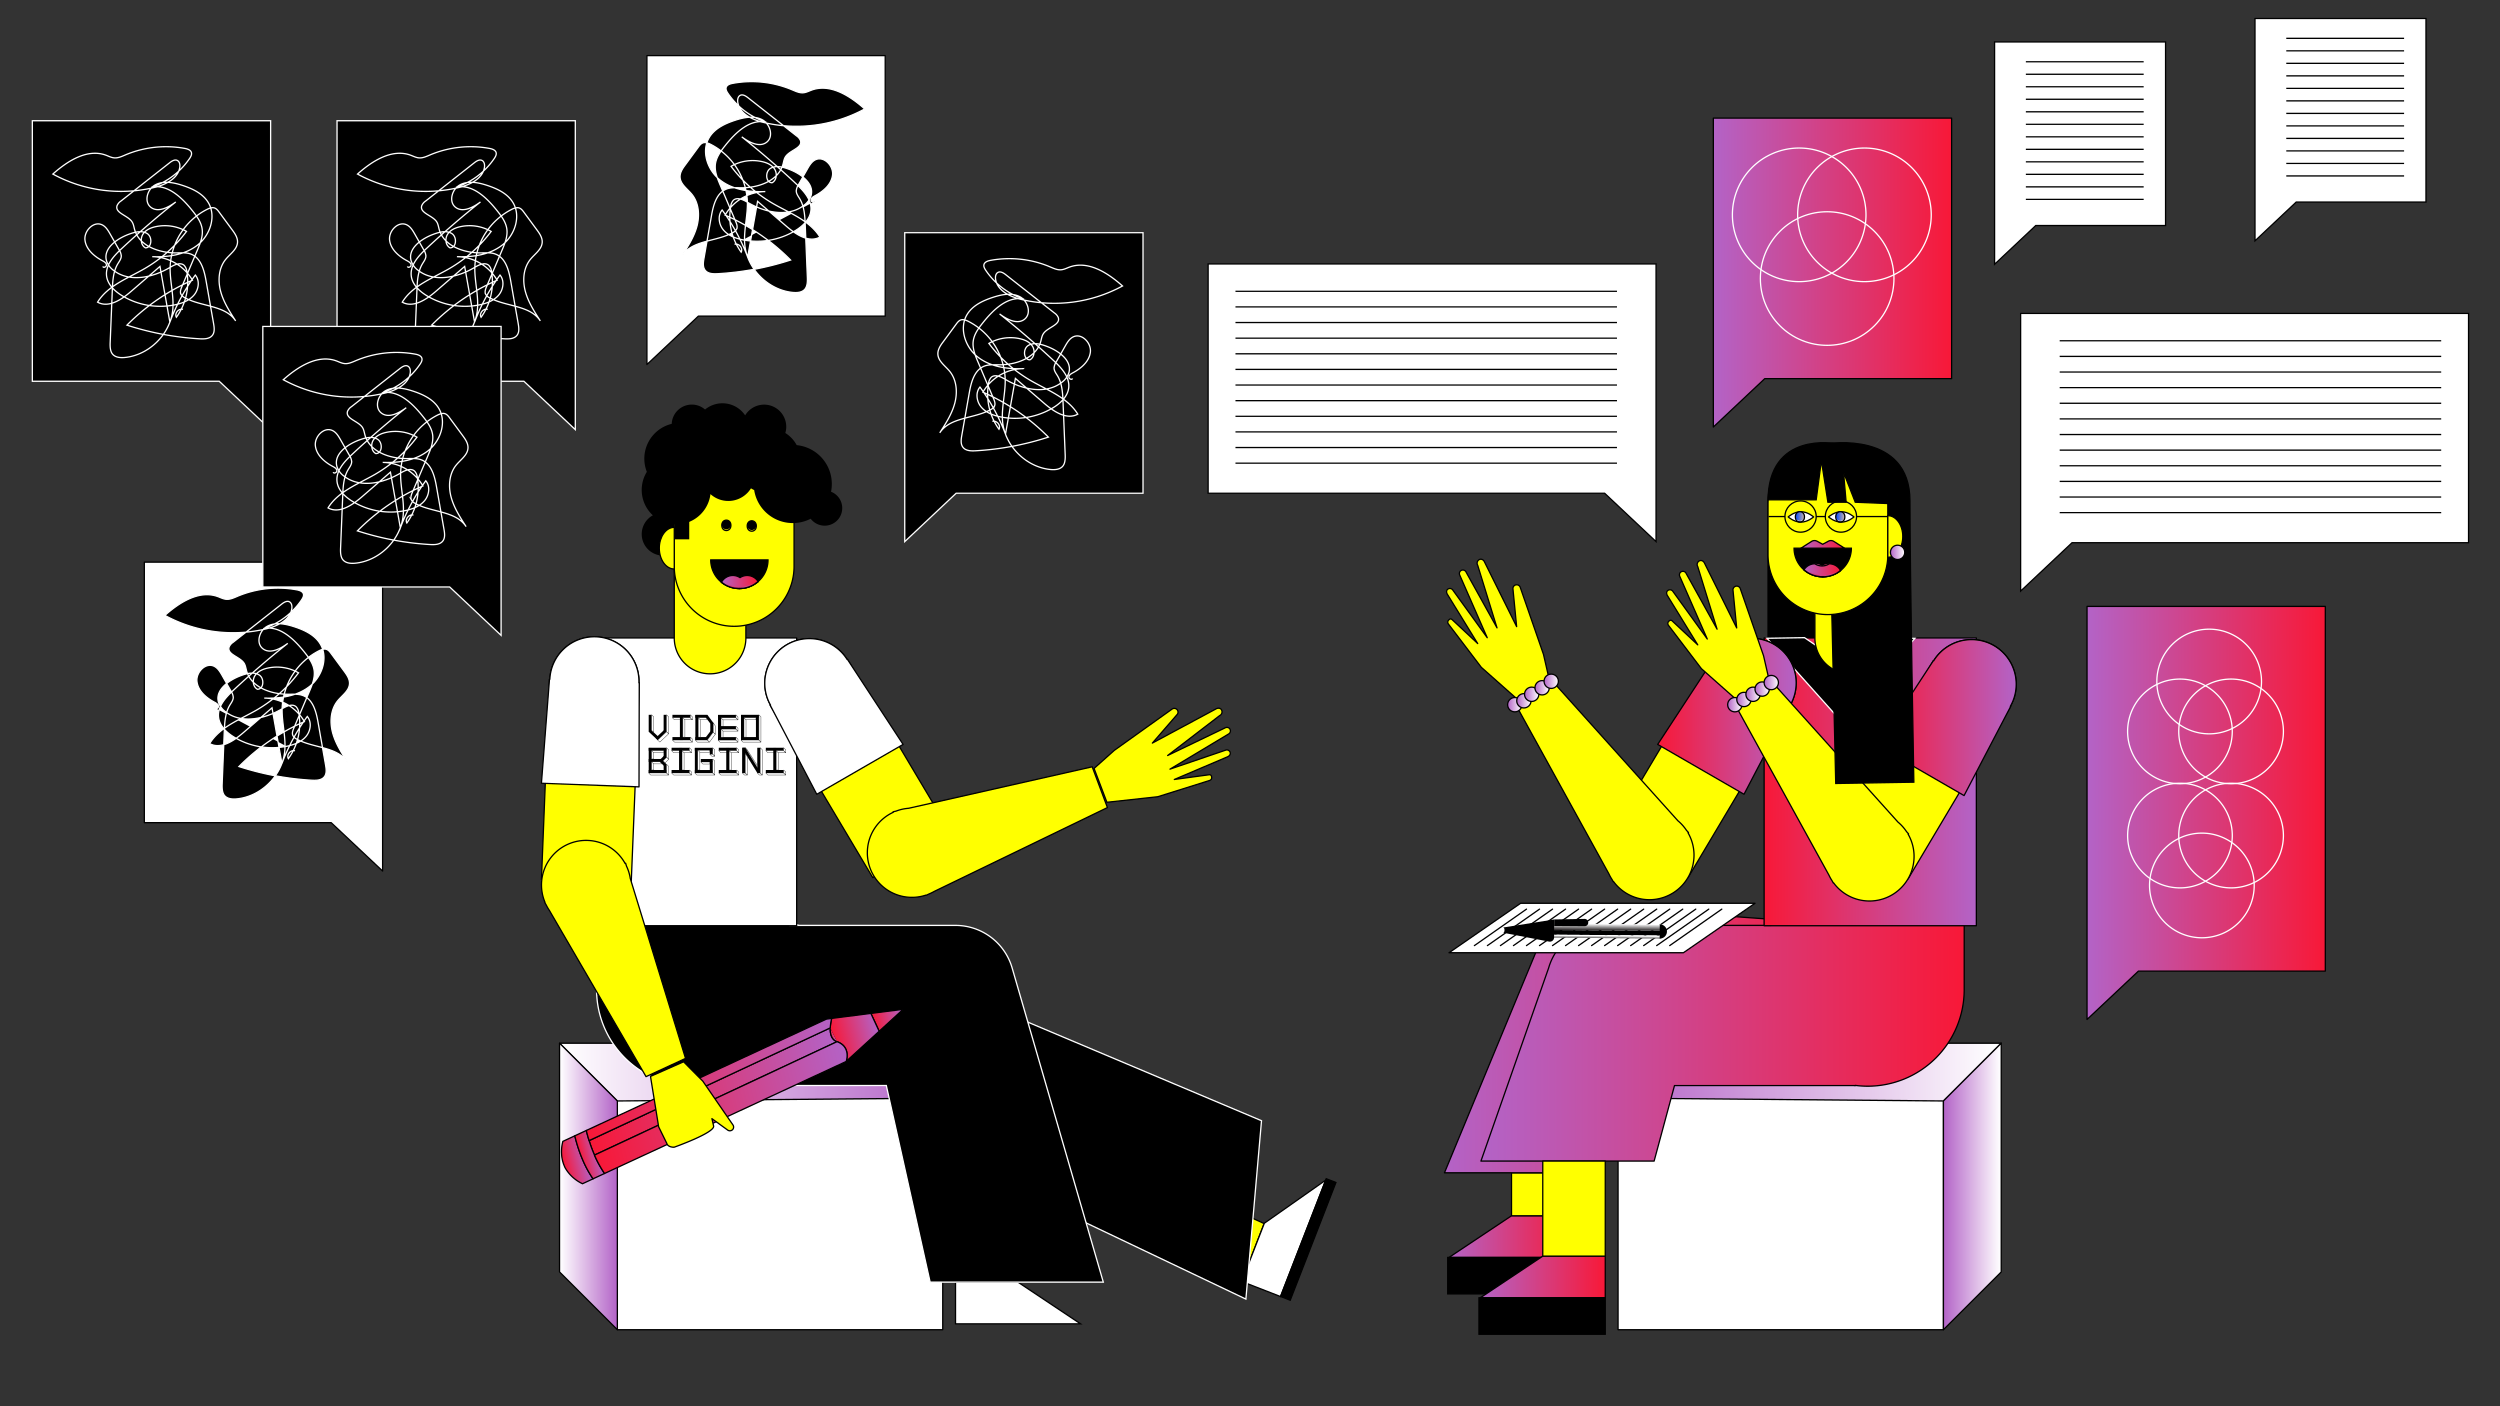 <svg id="Livello_1" data-name="Livello 1" xmlns="http://www.w3.org/2000/svg" xmlns:xlink="http://www.w3.org/1999/xlink" viewBox="0 0 1920 1080">
  <rect x="0" y="0" width="1920" height="1080" fill="#333333" stroke="none"/>
  <defs>
    <style>
      .cls-1, .cls-3, .cls-39, .cls-5, .cls-6, .cls-7 {
        fill: none;
      }

      .cls-2 {
        fill: #ff0;
      }

      .cls-3, .cls-39, .cls-5, .cls-7 {
        stroke: #000;
      }

      .cls-3, .cls-39, .cls-7 {
        stroke-linejoin: round;
      }

      .cls-4 {
        fill: #fff;
      }

      .cls-5, .cls-6 {
        stroke-miterlimit: 10;
      }

      .cls-6 {
        stroke: #fff;
      }

      .cls-39, .cls-7 {
        stroke-linecap: round;
      }

      .cls-8 {
        clip-path: url(#clip-path);
      }

      .cls-9 {
        fill: url(#Sfumatura_senza_nome);
      }

      .cls-10 {
        clip-path: url(#clip-path-2);
      }

      .cls-11 {
        fill: url(#Sfumatura_senza_nome_2);
      }

      .cls-12 {
        clip-path: url(#clip-path-3);
      }

      .cls-13 {
        clip-path: url(#clip-path-4);
      }

      .cls-14 {
        fill: url(#Sfumatura_senza_nome_3);
      }

      .cls-15 {
        clip-path: url(#clip-path-6);
      }

      .cls-16 {
        fill: url(#Sfumatura_senza_nome_4);
      }

      .cls-17 {
        clip-path: url(#clip-path-8);
      }

      .cls-18 {
        fill: url(#Sfumatura_senza_nome_5);
      }

      .cls-19 {
        clip-path: url(#clip-path-10);
      }

      .cls-20 {
        fill: url(#Sfumatura_senza_nome_6);
      }

      .cls-21 {
        clip-path: url(#clip-path-12);
      }

      .cls-22 {
        fill: url(#Sfumatura_senza_nome_7);
      }

      .cls-23 {
        clip-path: url(#clip-path-14);
      }

      .cls-24 {
        fill: url(#Sfumatura_senza_nome_8);
      }

      .cls-25 {
        clip-path: url(#clip-path-16);
      }

      .cls-26 {
        fill: url(#Sfumatura_senza_nome_9);
      }

      .cls-27 {
        clip-path: url(#clip-path-18);
      }

      .cls-28 {
        fill: url(#Sfumatura_senza_nome_10);
      }

      .cls-29 {
        clip-path: url(#clip-path-20);
      }

      .cls-30 {
        fill: url(#Sfumatura_senza_nome_11);
      }

      .cls-31 {
        clip-path: url(#clip-path-22);
      }

      .cls-32 {
        fill: url(#Sfumatura_senza_nome_12);
      }

      .cls-33 {
        clip-path: url(#clip-path-24);
      }

      .cls-34 {
        fill: url(#Sfumatura_senza_nome_13);
      }

      .cls-35 {
        clip-path: url(#clip-path-26);
      }

      .cls-36 {
        fill: url(#Sfumatura_senza_nome_14);
      }

      .cls-37 {
        clip-path: url(#clip-path-28);
      }

      .cls-38 {
        fill: url(#Sfumatura_senza_nome_15);
      }

      .cls-39 {
        stroke-width: 0.25px;
      }

      .cls-40 {
        clip-path: url(#clip-path-30);
      }

      .cls-41 {
        fill: url(#Sfumatura_senza_nome_16);
      }

      .cls-42 {
        clip-path: url(#clip-path-32);
      }

      .cls-43 {
        fill: url(#Sfumatura_senza_nome_17);
      }

      .cls-44 {
        clip-path: url(#clip-path-34);
      }

      .cls-45 {
        fill: url(#Sfumatura_senza_nome_18);
      }

      .cls-46 {
        clip-path: url(#clip-path-36);
      }

      .cls-47 {
        fill: url(#Sfumatura_senza_nome_19);
      }

      .cls-48 {
        clip-path: url(#clip-path-38);
      }

      .cls-49 {
        fill: url(#Sfumatura_senza_nome_20);
      }

      .cls-50 {
        clip-path: url(#clip-path-40);
      }

      .cls-51 {
        fill: url(#Sfumatura_senza_nome_21);
      }

      .cls-52 {
        clip-path: url(#clip-path-42);
      }

      .cls-53 {
        fill: url(#Sfumatura_senza_nome_22);
      }

      .cls-54 {
        clip-path: url(#clip-path-44);
      }

      .cls-55 {
        fill: url(#Sfumatura_senza_nome_23);
      }

      .cls-56 {
        clip-path: url(#clip-path-46);
      }

      .cls-57 {
        fill: url(#Sfumatura_senza_nome_24);
      }

      .cls-58 {
        clip-path: url(#clip-path-48);
      }

      .cls-59 {
        fill: url(#Sfumatura_senza_nome_25);
      }

      .cls-60 {
        clip-path: url(#clip-path-50);
      }

      .cls-61 {
        fill: url(#Sfumatura_senza_nome_26);
      }

      .cls-62 {
        clip-path: url(#clip-path-52);
      }

      .cls-63 {
        fill: url(#Sfumatura_senza_nome_27);
      }

      .cls-64 {
        clip-path: url(#clip-path-54);
      }

      .cls-65 {
        fill: url(#Sfumatura_senza_nome_28);
      }

      .cls-66 {
        clip-path: url(#clip-path-56);
      }

      .cls-67 {
        fill: url(#Sfumatura_senza_nome_29);
      }

      .cls-68 {
        clip-path: url(#clip-path-58);
      }

      .cls-69 {
        fill: url(#Sfumatura_senza_nome_30);
      }

      .cls-70 {
        clip-path: url(#clip-path-60);
      }

      .cls-71 {
        fill: url(#Sfumatura_senza_nome_31);
      }

      .cls-72 {
        clip-path: url(#clip-path-62);
      }

      .cls-73 {
        fill: url(#Sfumatura_senza_nome_32);
      }

      .cls-74 {
        clip-path: url(#clip-path-64);
      }

      .cls-75 {
        fill: url(#Sfumatura_senza_nome_33);
      }

      .cls-76 {
        clip-path: url(#clip-path-66);
      }

      .cls-77 {
        fill: url(#Sfumatura_senza_nome_34);
      }

      .cls-78 {
        clip-path: url(#clip-path-68);
      }

      .cls-79 {
        fill: url(#Sfumatura_senza_nome_35);
      }

      .cls-80 {
        clip-path: url(#clip-path-70);
      }

      .cls-81 {
        fill: url(#Sfumatura_senza_nome_36);
      }

      .cls-82 {
        clip-path: url(#clip-path-72);
      }

      .cls-83 {
        fill: url(#Sfumatura_senza_nome_37);
      }

      .cls-84 {
        clip-path: url(#clip-path-74);
      }

      .cls-85 {
        fill: url(#Sfumatura_senza_nome_38);
      }

      .cls-86 {
        clip-path: url(#clip-path-76);
      }

      .cls-87 {
        fill: url(#Sfumatura_senza_nome_39);
      }

      .cls-88 {
        clip-path: url(#clip-path-78);
      }

      .cls-89 {
        fill: url(#Sfumatura_senza_nome_40);
      }

      .cls-90 {
        clip-path: url(#clip-path-80);
      }

      .cls-91 {
        fill: url(#Sfumatura_senza_nome_41);
      }

      .cls-92 {
        clip-path: url(#clip-path-82);
      }

      .cls-93 {
        fill: url(#Sfumatura_senza_nome_42);
      }

      .cls-94 {
        clip-path: url(#clip-path-83);
      }

      .cls-95 {
        fill: url(#Sfumatura_senza_nome_43);
      }

      .cls-96 {
        clip-path: url(#clip-path-85);
      }

      .cls-97 {
        fill: url(#Sfumatura_senza_nome_44);
      }
    </style>
    <clipPath id="clip-path">
      <polygon class="cls-1" points="429.73 801.17 679.64 801.17 724.01 843.35 474.13 845.54 429.73 801.17"/>
    </clipPath>
    <linearGradient id="Sfumatura_senza_nome" data-name="Sfumatura senza nome" y1="1080" x2="1" y2="1080" gradientTransform="translate(724.01 318654.85) rotate(180) scale(294.29)" gradientUnits="userSpaceOnUse">
      <stop offset="0" stop-color="#b363c7"/>
      <stop offset="0.99" stop-color="#fff"/>
      <stop offset="1" stop-color="#fff"/>
    </linearGradient>
    <clipPath id="clip-path-2">
      <polygon class="cls-1" points="429.73 801.17 474.13 845.54 474.13 1021.21 429.73 976.84 429.73 801.17"/>
    </clipPath>
    <linearGradient id="Sfumatura_senza_nome_2" data-name="Sfumatura senza nome 2" x1="0" y1="1080" x2="1" y2="1080" gradientTransform="translate(474.13 48862.61) rotate(180) scale(44.4)" xlink:href="#Sfumatura_senza_nome"/>
    <clipPath id="clip-path-3">
      <rect class="cls-1" width="1920" height="1080"/>
    </clipPath>
    <clipPath id="clip-path-4">
      <polygon class="cls-1" points="1315.84 90.71 1315.84 290.8 1315.84 327.96 1355.33 290.8 1498.84 290.8 1498.84 90.71 1315.84 90.71"/>
    </clipPath>
    <linearGradient id="Sfumatura_senza_nome_3" data-name="Sfumatura senza nome 3" y1="1080" x2="1" y2="1080" gradientTransform="matrix(183, 0, 0, -183, 1315.84, 197849.34)" gradientUnits="userSpaceOnUse">
      <stop offset="0" stop-color="#b363c7"/>
      <stop offset="0.99" stop-color="#f71939"/>
      <stop offset="1" stop-color="#f71939"/>
    </linearGradient>
    <clipPath id="clip-path-6">
      <path class="cls-1" d="M568.34,443.61a10,10,0,0,0-14.25,3.52,22,22,0,0,0,28.17-.56,10,10,0,0,0-13.92-3"/>
    </clipPath>
    <linearGradient id="Sfumatura_senza_nome_4" data-name="Sfumatura senza nome 4" x1="0" y1="1080" x2="1" y2="1080" gradientTransform="matrix(28.17, 0, 0, -28.17, 554.09, 30867.84)" xlink:href="#Sfumatura_senza_nome_3"/>
    <clipPath id="clip-path-8">
      <path class="cls-1" d="M568.34,443.61a10,10,0,0,0-14.25,3.52l28.17-.56a10,10,0,0,0-13.92-3"/>
    </clipPath>
    <linearGradient id="Sfumatura_senza_nome_5" data-name="Sfumatura senza nome 5" x1="0" y1="1080" x2="1" y2="1080" gradientTransform="matrix(28.17, 0, 0, -28.17, 554.09, 30865.42)" xlink:href="#Sfumatura_senza_nome_3"/>
    <clipPath id="clip-path-10">
      <path class="cls-1" d="M567.84,452l-13.75-4.83A21.92,21.92,0,0,0,567.84,452"/>
    </clipPath>
    <linearGradient id="Sfumatura_senza_nome_6" data-name="Sfumatura senza nome 6" x1="0" y1="1080" x2="1" y2="1080" gradientTransform="matrix(13.75, 0, 0, -13.75, 554.09, 15301.92)" xlink:href="#Sfumatura_senza_nome_3"/>
    <clipPath id="clip-path-12">
      <path class="cls-1" d="M567.84,452a21.9,21.9,0,0,0,14.42-5.39Z"/>
    </clipPath>
    <linearGradient id="Sfumatura_senza_nome_7" data-name="Sfumatura senza nome 7" x1="0" y1="1080" x2="1" y2="1080" gradientTransform="matrix(14.42, 0, 0, -14.42, 567.84, 16017.77)" xlink:href="#Sfumatura_senza_nome_3"/>
    <clipPath id="clip-path-14">
      <path class="cls-1" d="M452.43,876a108.68,108.68,0,0,0,4.13,11.13L642.85,800h0c-4.24-1.56-5.39-5.88-5.2-10.63Z"/>
    </clipPath>
    <linearGradient id="Sfumatura_senza_nome_8" data-name="Sfumatura senza nome 8" x1="0" y1="1080" x2="1" y2="1080" gradientTransform="matrix(-202.74, 0, 0, 202.74, 649.07, -218117.05)" xlink:href="#Sfumatura_senza_nome_3"/>
    <clipPath id="clip-path-16">
      <path class="cls-1" d="M692.79,775.26l-23.95,3.06,6.35,13.7L693,775.71a.27.27,0,0,0-.18-.46h0"/>
    </clipPath>
    <linearGradient id="Sfumatura_senza_nome_9" data-name="Sfumatura senza nome 9" x1="0" y1="1080.02" x2="1" y2="1080.02" gradientTransform="matrix(-24.26, 0, 0, 24.26, 694.65, -25417.7)" xlink:href="#Sfumatura_senza_nome_3"/>
    <clipPath id="clip-path-18">
      <path class="cls-1" d="M432.25,876.56a30.31,30.31,0,0,0-1,9.29,26.57,26.57,0,0,0,2.19,9.75h0s.05.1.08.16l.07.16h0q.39.8.81,1.53a30.28,30.28,0,0,0,13,11.66l8.12-3.77a82.5,82.5,0,0,1-7.73-14.1,108.68,108.68,0,0,1-4.13-11.13q-1.14-3.66-2.15-7.8Z"/>
    </clipPath>
    <linearGradient id="Sfumatura_senza_nome_10" data-name="Sfumatura senza nome 10" x1="0" y1="1079.99" x2="1" y2="1079.99" gradientTransform="matrix(-19.67, 0, 0, 19.67, 451.78, -20347.87)" xlink:href="#Sfumatura_senza_nome_3"/>
    <clipPath id="clip-path-20">
      <path class="cls-1" d="M449.62,868.51l-8.18,3.79q1,4.14,2.15,7.8a108.68,108.68,0,0,0,4.13,11.13,82.5,82.5,0,0,0,7.73,14.1l8.85-4.1a82.2,82.2,0,0,1-7.74-14.11A108.68,108.68,0,0,1,452.43,876q-1.14-3.66-2.15-7.79Z"/>
    </clipPath>
    <linearGradient id="Sfumatura_senza_nome_11" data-name="Sfumatura senza nome 11" x1="0" y1="1080" x2="1" y2="1080" gradientTransform="matrix(-15.64, 0, 0, 15.64, 460.69, -16005.03)" xlink:href="#Sfumatura_senza_nome_3"/>
    <clipPath id="clip-path-22">
      <path class="cls-1" d="M642.84,800h0l-5.21-10.63c-.19,4.75,1,9.07,5.2,10.63"/>
    </clipPath>
    <linearGradient id="Sfumatura_senza_nome_12" data-name="Sfumatura senza nome 12" x1="0" y1="1079.99" x2="1" y2="1079.99" gradientTransform="matrix(-3.36, 0, 0, 3.36, 641.55, -2838.1)" xlink:href="#Sfumatura_senza_nome_3"/>
    <clipPath id="clip-path-24">
      <path class="cls-1" d="M638.73,782.16a37.56,37.56,0,0,0-1.09,7.25L642.85,800c11.08,4.07,7,15.16,7,15.16L675.19,792l-6.35-13.7Z"/>
    </clipPath>
    <linearGradient id="Sfumatura_senza_nome_13" data-name="Sfumatura senza nome 13" x1="0" y1="1080.02" x2="1" y2="1080.02" gradientTransform="matrix(-35.97, 0, 0, 35.97, 675.76, -38047.35)" xlink:href="#Sfumatura_senza_nome_3"/>
    <clipPath id="clip-path-26">
      <path class="cls-1" d="M456.56,887.12a82.2,82.2,0,0,0,7.74,14.11l.4-.19L649.87,815.2s4.06-11.09-7-15.16Z"/>
    </clipPath>
    <linearGradient id="Sfumatura_senza_nome_14" data-name="Sfumatura senza nome 14" x1="0" y1="1080" x2="1" y2="1080" gradientTransform="matrix(-206.73, 0, 0, 206.73, 657.56, -222416.23)" xlink:href="#Sfumatura_senza_nome_3"/>
    <clipPath id="clip-path-28">
      <path class="cls-1" d="M634.78,782.67,450.28,868.2q1,4.13,2.15,7.79l185.21-86.58a37.56,37.56,0,0,1,1.09-7.25Z"/>
    </clipPath>
    <linearGradient id="Sfumatura_senza_nome_15" data-name="Sfumatura senza nome 15" x1="0" y1="1080" x2="1" y2="1080" gradientTransform="matrix(-203.13, 0, 0, 203.13, 646.96, -218552.01)" xlink:href="#Sfumatura_senza_nome_3"/>
    <clipPath id="clip-path-30">
      <polygon class="cls-1" points="1160.84 933.71 1112.84 965.71 1208.84 965.71 1208.84 933.71 1160.84 933.71"/>
    </clipPath>
    <linearGradient id="Sfumatura_senza_nome_16" data-name="Sfumatura senza nome 16" x1="0" y1="1080" x2="1" y2="1080" gradientTransform="matrix(96, 0, 0, -96, 1112.84, 104629.71)" xlink:href="#Sfumatura_senza_nome_3"/>
    <clipPath id="clip-path-32">
      <polygon class="cls-1" points="1287.04 801.17 1242.66 843.35 1492.55 845.54 1536.95 801.17 1287.04 801.17"/>
    </clipPath>
    <linearGradient id="Sfumatura_senza_nome_17" data-name="Sfumatura senza nome 17" x1="0" y1="1080" x2="1" y2="1080" gradientTransform="matrix(294.29, 0, 0, -294.29, 1242.66, 318654.85)" xlink:href="#Sfumatura_senza_nome"/>
    <clipPath id="clip-path-34">
      <polygon class="cls-1" points="1492.55 845.54 1492.55 1021.21 1536.95 976.84 1536.95 801.17 1492.55 845.54"/>
    </clipPath>
    <linearGradient id="Sfumatura_senza_nome_18" data-name="Sfumatura senza nome 18" x1="0" y1="1080" x2="1" y2="1080" gradientTransform="matrix(44.4, 0, 0, -44.4, 1492.55, 48862.61)" xlink:href="#Sfumatura_senza_nome"/>
    <clipPath id="clip-path-36">
      <path class="cls-1" d="M1184,720.56l-74.7,180.15h108l58.1-86.83,149.4,19.83v-123L1229.6,696.5A44.67,44.67,0,0,0,1184,720.56"/>
    </clipPath>
    <linearGradient id="Sfumatura_senza_nome_19" data-name="Sfumatura senza nome 19" x1="0" y1="1080" x2="1" y2="1080" gradientTransform="matrix(315.5, 0, 0, -315.5, 1109.34, 341538.42)" xlink:href="#Sfumatura_senza_nome_3"/>
    <clipPath id="clip-path-38">
      <polygon class="cls-1" points="1184.84 964.71 1136.84 996.71 1232.84 996.71 1232.84 964.71 1184.84 964.71"/>
    </clipPath>
    <linearGradient id="Sfumatura_senza_nome_20" data-name="Sfumatura senza nome 20" x1="0" y1="1080" x2="1" y2="1080" gradientTransform="matrix(96, 0, 0, -96, 1136.84, 104660.71)" xlink:href="#Sfumatura_senza_nome_3"/>
    <clipPath id="clip-path-40">
      <path class="cls-1" d="M1360.17,660.54v50.17H1232.85a45.29,45.29,0,0,0-43.49,32.67l-52,148.33h133l15.65-58h138.85v-.12A74.1,74.1,0,0,0,1508.51,760V655.71Z"/>
    </clipPath>
    <linearGradient id="Sfumatura_senza_nome_21" data-name="Sfumatura senza nome 21" x1="0" y1="1080" x2="1" y2="1080" gradientTransform="matrix(371.17, 0, 0, -371.17, 1137.34, 401641.58)" xlink:href="#Sfumatura_senza_nome_3"/>
    <clipPath id="clip-path-42">
      <rect class="cls-1" x="1354.84" y="489.96" width="163" height="221"/>
    </clipPath>
    <linearGradient id="Sfumatura_senza_nome_22" data-name="Sfumatura senza nome 22" x1="0" y1="1080" x2="1" y2="1080" gradientTransform="translate(1517.84 176640.46) rotate(180) scale(163)" xlink:href="#Sfumatura_senza_nome_3"/>
    <clipPath id="clip-path-44">
      <path class="cls-1" d="M1316.07,506.49l-.22-.13L1273.1,571.7,1339.4,610l35.75-68.34-.22-.14a34.25,34.25,0,0,0-58.86-35"/>
    </clipPath>
    <linearGradient id="Sfumatura_senza_nome_23" data-name="Sfumatura senza nome 23" x1="0" y1="1080" x2="1" y2="1080" gradientTransform="translate(1379.62 115590.95) rotate(180) scale(106.52)" xlink:href="#Sfumatura_senza_nome_3"/>
    <clipPath id="clip-path-46">
      <path class="cls-1" d="M1485.07,507.49l-.22-.13L1442.1,572.7,1508.4,611l35.75-68.34-.22-.14a34.25,34.25,0,0,0-58.86-35"/>
    </clipPath>
    <linearGradient id="Sfumatura_senza_nome_24" data-name="Sfumatura senza nome 24" x1="0" y1="1080" x2="1" y2="1080" gradientTransform="translate(1548.62 115591.95) rotate(180) scale(106.52)" xlink:href="#Sfumatura_senza_nome_3"/>
    <clipPath id="clip-path-48">
      <path class="cls-1" d="M1399.34,434.61a10,10,0,0,0-13.91,3,22,22,0,0,0,28.16.56,10,10,0,0,0-14.25-3.52"/>
    </clipPath>
    <linearGradient id="Sfumatura_senza_nome_25" data-name="Sfumatura senza nome 25" x1="0" y1="1080" x2="1" y2="1080" gradientTransform="matrix(28.17, 0, 0, -28.17, 1385.43, 30858.84)" xlink:href="#Sfumatura_senza_nome_3"/>
    <clipPath id="clip-path-50">
      <path class="cls-1" d="M1399.84,443a21.88,21.88,0,0,0,13.75-4.83Z"/>
    </clipPath>
    <linearGradient id="Sfumatura_senza_nome_26" data-name="Sfumatura senza nome 26" x1="0" y1="1080" x2="1" y2="1080" gradientTransform="matrix(13.75, 0, 0, -13.75, 1399.84, 15292.92)" xlink:href="#Sfumatura_senza_nome_3"/>
    <clipPath id="clip-path-52">
      <path class="cls-1" d="M1399.84,443l-14.41-5.39a21.85,21.85,0,0,0,14.41,5.39"/>
    </clipPath>
    <linearGradient id="Sfumatura_senza_nome_27" data-name="Sfumatura senza nome 27" x1="0" y1="1080" x2="1" y2="1080" gradientTransform="matrix(14.42, 0, 0, -14.42, 1385.43, 16008.77)" xlink:href="#Sfumatura_senza_nome_3"/>
    <clipPath id="clip-path-54">
      <path class="cls-1" d="M1404.2,415.61l-4.36,2.35-4.36-2.35a4.14,4.14,0,0,0-4.19.16l-8.16,5.19h33.43l-8.17-5.19a4.16,4.16,0,0,0-4.19-.16"/>
    </clipPath>
    <linearGradient id="Sfumatura_senza_nome_28" data-name="Sfumatura senza nome 28" x1="0" y1="1080" x2="1" y2="1080" gradientTransform="matrix(33.43, 0, 0, -33.43, 1383.13, 36520.87)" xlink:href="#Sfumatura_senza_nome_3"/>
    <clipPath id="clip-path-56">
      <path class="cls-1" d="M1409.84,397a3.53,3.53,0,1,0,3.5-4,3.78,3.78,0,0,0-3.5,4"/>
    </clipPath>
    <linearGradient id="Sfumatura_senza_nome_29" data-name="Sfumatura senza nome 29" y1="1080" x2="1" y2="1080" gradientTransform="matrix(7, 0, 0, -7, 1409.84, 7956.96)" gradientUnits="userSpaceOnUse">
      <stop offset="0" stop-color="#0045ff"/>
      <stop offset="1" stop-color="#ccb3aa"/>
    </linearGradient>
    <clipPath id="clip-path-58">
      <path class="cls-1" d="M1378.84,397a3.53,3.53,0,1,0,3.5-4,3.78,3.78,0,0,0-3.5,4"/>
    </clipPath>
    <linearGradient id="Sfumatura_senza_nome_30" data-name="Sfumatura senza nome 30" x1="0" y1="1080" x2="1" y2="1080" gradientTransform="matrix(7, 0, 0, -7, 1378.84, 7956.96)" xlink:href="#Sfumatura_senza_nome_29"/>
    <clipPath id="clip-path-60">
      <path class="cls-1" d="M1451.84,424.21a5.5,5.5,0,1,0,5.5-5.5,5.5,5.5,0,0,0-5.5,5.5"/>
    </clipPath>
    <linearGradient id="Sfumatura_senza_nome_31" data-name="Sfumatura senza nome 31" x1="0" y1="1080" x2="1" y2="1080" gradientTransform="matrix(11, 0, 0, -11, 1451.84, 12304.21)" xlink:href="#Sfumatura_senza_nome"/>
    <clipPath id="clip-path-62">
      <path class="cls-1" d="M1326.84,541.21a5.5,5.5,0,1,0,5.5-5.5,5.5,5.5,0,0,0-5.5,5.5"/>
    </clipPath>
    <linearGradient id="Sfumatura_senza_nome_32" data-name="Sfumatura senza nome 32" x1="0" y1="1080" x2="1" y2="1080" gradientTransform="matrix(11, 0, 0, -11, 1326.84, 12421.21)" xlink:href="#Sfumatura_senza_nome"/>
    <clipPath id="clip-path-64">
      <path class="cls-1" d="M1333.84,537.21a5.5,5.5,0,1,0,5.5-5.5,5.5,5.5,0,0,0-5.5,5.5"/>
    </clipPath>
    <linearGradient id="Sfumatura_senza_nome_33" data-name="Sfumatura senza nome 33" x1="0" y1="1080" x2="1" y2="1080" gradientTransform="matrix(11, 0, 0, -11, 1333.84, 12417.21)" xlink:href="#Sfumatura_senza_nome"/>
    <clipPath id="clip-path-66">
      <path class="cls-1" d="M1340.84,533.21a5.5,5.5,0,1,0,5.5-5.5,5.5,5.5,0,0,0-5.5,5.5"/>
    </clipPath>
    <linearGradient id="Sfumatura_senza_nome_34" data-name="Sfumatura senza nome 34" x1="0" y1="1080" x2="1" y2="1080" gradientTransform="matrix(11, 0, 0, -11, 1340.84, 12413.21)" xlink:href="#Sfumatura_senza_nome"/>
    <clipPath id="clip-path-68">
      <path class="cls-1" d="M1347.84,529.21a5.5,5.5,0,1,0,5.5-5.5,5.5,5.5,0,0,0-5.5,5.5"/>
    </clipPath>
    <linearGradient id="Sfumatura_senza_nome_35" data-name="Sfumatura senza nome 35" x1="0" y1="1080" x2="1" y2="1080" gradientTransform="matrix(11, 0, 0, -11, 1347.84, 12409.21)" xlink:href="#Sfumatura_senza_nome"/>
    <clipPath id="clip-path-70">
      <path class="cls-1" d="M1354.84,524.21a5.5,5.5,0,1,0,5.5-5.5,5.5,5.5,0,0,0-5.5,5.5"/>
    </clipPath>
    <linearGradient id="Sfumatura_senza_nome_36" data-name="Sfumatura senza nome 36" x1="0" y1="1080" x2="1" y2="1080" gradientTransform="matrix(11, 0, 0, -11, 1354.84, 12404.21)" xlink:href="#Sfumatura_senza_nome"/>
    <clipPath id="clip-path-72">
      <path class="cls-1" d="M1157.84,541.21a5.5,5.5,0,1,0,5.5-5.5,5.5,5.5,0,0,0-5.5,5.5"/>
    </clipPath>
    <linearGradient id="Sfumatura_senza_nome_37" data-name="Sfumatura senza nome 37" x1="0" y1="1080" x2="1" y2="1080" gradientTransform="matrix(11, 0, 0, -11, 1157.84, 12421.21)" xlink:href="#Sfumatura_senza_nome"/>
    <clipPath id="clip-path-74">
      <path class="cls-1" d="M1164.84,538.21a5.5,5.5,0,1,0,5.5-5.5,5.5,5.5,0,0,0-5.5,5.5"/>
    </clipPath>
    <linearGradient id="Sfumatura_senza_nome_38" data-name="Sfumatura senza nome 38" x1="0" y1="1080" x2="1" y2="1080" gradientTransform="matrix(11, 0, 0, -11, 1164.84, 12418.21)" xlink:href="#Sfumatura_senza_nome"/>
    <clipPath id="clip-path-76">
      <path class="cls-1" d="M1170.84,533.21a5.5,5.5,0,1,0,5.5-5.5,5.5,5.5,0,0,0-5.5,5.5"/>
    </clipPath>
    <linearGradient id="Sfumatura_senza_nome_39" data-name="Sfumatura senza nome 39" x1="0" y1="1080" x2="1" y2="1080" gradientTransform="matrix(11, 0, 0, -11, 1170.84, 12413.21)" xlink:href="#Sfumatura_senza_nome"/>
    <clipPath id="clip-path-78">
      <path class="cls-1" d="M1178.84,528.21a5.5,5.5,0,1,0,5.5-5.5,5.5,5.5,0,0,0-5.5,5.5"/>
    </clipPath>
    <linearGradient id="Sfumatura_senza_nome_40" data-name="Sfumatura senza nome 40" x1="0" y1="1080" x2="1" y2="1080" gradientTransform="matrix(11, 0, 0, -11, 1178.84, 12408.21)" xlink:href="#Sfumatura_senza_nome"/>
    <clipPath id="clip-path-80">
      <path class="cls-1" d="M1185.84,523.21a5.5,5.5,0,1,0,5.5-5.5,5.5,5.5,0,0,0-5.5,5.5"/>
    </clipPath>
    <linearGradient id="Sfumatura_senza_nome_41" data-name="Sfumatura senza nome 41" x1="0" y1="1080" x2="1" y2="1080" gradientTransform="matrix(11, 0, 0, -11, 1185.84, 12403.21)" xlink:href="#Sfumatura_senza_nome"/>
    <clipPath id="clip-path-82">
      <path class="cls-1" d="M1186.84,714.23l89.21.6a24.79,24.79,0,0,0-.28-4.88h-.14l-88.74-.8s-2.56,2.52-.05,5.08"/>
    </clipPath>
    <linearGradient id="Sfumatura_senza_nome_42" data-name="Sfumatura senza nome 42" y1="1080.14" x2="1" y2="1080.14" gradientTransform="matrix(5.08, 0, 0, -5.08, 1227.57, 6193.95)" gradientUnits="userSpaceOnUse">
      <stop offset="0" stop-color="#231f20"/>
      <stop offset="0.01" stop-color="#231f20"/>
      <stop offset="1" stop-color="#fff"/>
    </linearGradient>
    <clipPath id="clip-path-83">
      <path class="cls-1" d="M1185.64,719.67l1.15.38,88.52.79c.18-.84.32-1.65.43-2.42l-88.85-.59a11,11,0,0,1-1.25,1.84"/>
    </clipPath>
    <linearGradient id="Sfumatura_senza_nome_43" data-name="Sfumatura senza nome 43" y1="1080" y2="1080" gradientTransform="matrix(2.42, 0, 0, -2.42, 1229.61, 3333.65)" xlink:href="#Sfumatura_senza_nome_42"/>
    <clipPath id="clip-path-85">
      <polygon class="cls-1" points="1602.84 465.71 1602.84 745.8 1602.84 782.96 1642.33 745.8 1785.84 745.8 1785.84 465.71 1602.84 465.71"/>
    </clipPath>
    <linearGradient id="Sfumatura_senza_nome_44" data-name="Sfumatura senza nome 44" x1="0" y1="1080" x2="1" y2="1080" gradientTransform="matrix(183, 0, 0, -183, 1602.84, 198264.34)" xlink:href="#Sfumatura_senza_nome_3"/>
  </defs>
  <title>psicologa-video-illust</title>
  <polygon class="cls-2" points="970.84 939.71 916.84 914.71 914.84 956.71 953.84 983.71 970.84 939.71"/>
  <polygon class="cls-3" points="970.84 939.71 916.84 914.71 914.84 956.71 953.84 983.71 970.84 939.71"/>
  <polygon class="cls-4" points="1018.22 906.28 983.47 995.77 953.64 984.18 971.02 939.44 1018.22 906.28"/>
  <polygon class="cls-5" points="1018.22 906.28 983.47 995.77 953.64 984.18 971.02 939.44 1018.22 906.28"/>
  <rect x="956.26" y="948" width="97" height="8" transform="translate(-246.41 1543.98) rotate(-68.78)"/>
  <rect class="cls-5" x="956.26" y="948" width="97" height="8" transform="translate(-246.41 1543.98) rotate(-68.78)"/>
  <polygon points="956.84 997.71 610.84 832.71 610.84 709.71 968.84 860.71 956.84 997.71"/>
  <polygon class="cls-6" points="956.84 997.71 610.84 832.71 610.84 709.71 968.84 860.71 956.84 997.71"/>
  <rect class="cls-4" x="474.1" y="843.35" width="249.92" height="177.87"/>
  <rect class="cls-7" x="474.1" y="843.35" width="249.92" height="177.87"/>
  <g class="cls-8">
    <rect class="cls-9" x="429.73" y="801.17" width="294.29" height="44.37"/>
  </g>
  <polygon class="cls-7" points="429.73 801.17 679.64 801.17 724.01 843.34 474.13 845.54 429.73 801.17"/>
  <g class="cls-10">
    <rect class="cls-11" x="429.73" y="801.17" width="44.4" height="220.05"/>
  </g>
  <polygon class="cls-7" points="429.73 801.17 474.13 845.54 474.13 1021.21 429.73 976.84 429.73 801.17"/>
  <polygon class="cls-4" points="829.84 1016.71 733.84 1016.71 733.84 984.71 781.84 984.71 829.84 1016.71"/>
  <polygon class="cls-5" points="829.84 1016.71 733.84 1016.71 733.84 984.71 781.84 984.71 829.84 1016.71"/>
  <g class="cls-12">
    <path d="M777.32,743.38a45.29,45.29,0,0,0-43.49-32.67H606.51V660.54l-148.34-4.83V760a74.17,74.17,0,0,0,74.17,74.17,76.3,76.3,0,0,0,9.5-.62v.12H680.68l33.66,151h133Z"/>
    <path class="cls-6" d="M777.32,743.38a45.29,45.29,0,0,0-43.49-32.67H606.51V660.54l-148.34-4.83V760a74.17,74.17,0,0,0,74.17,74.17,76.3,76.3,0,0,0,9.5-.62v.12H680.68l33.66,151h133Z"/>
    <path d="M525.84,410.21a16.5,16.5,0,1,1-16.5-16.5,16.5,16.5,0,0,1,16.5,16.5"/>
    <polygon points="694.84 178.71 694.84 378.8 694.84 415.96 734.33 378.8 877.84 378.8 877.84 178.71 694.84 178.71"/>
    <polygon class="cls-6" points="694.84 178.71 694.84 378.8 694.84 415.96 734.33 378.8 877.84 378.8 877.84 178.71 694.84 178.71"/>
  </g>
  <g class="cls-13">
    <rect class="cls-14" x="1315.84" y="90.71" width="183" height="237.25"/>
  </g>
  <g class="cls-12">
    <polygon class="cls-7" points="1315.84 90.71 1315.84 290.8 1315.84 327.96 1355.33 290.8 1498.84 290.8 1498.84 90.71 1315.84 90.71"/>
    <rect class="cls-4" x="448.84" y="489.96" width="163" height="221"/>
    <rect class="cls-7" x="448.84" y="489.96" width="163" height="221"/>
    <path class="cls-2" d="M517.84,433v57a27.5,27.5,0,0,0,55,0V433Z"/>
    <path class="cls-5" d="M517.84,433v57a27.5,27.5,0,0,0,55,0V433Z"/>
    <path d="M484.6,676.55A34.25,34.25,0,1,1,451.75,641a34.25,34.25,0,0,1,32.85,35.6"/>
    <path class="cls-6" d="M484.6,676.55A34.25,34.25,0,1,1,451.75,641,34.25,34.25,0,0,1,484.6,676.55Z"/>
    <path class="cls-2" d="M650.61,506.49a34.25,34.25,0,0,0-58.86,35l-.22.14L670.28,674l59.3-35.29L650.83,506.36Z"/>
    <path class="cls-3" d="M650.61,506.49a34.25,34.25,0,0,0-58.86,35l-.22.14L670.28,674l59.3-35.29L650.83,506.36Z"/>
    <path class="cls-2" d="M457.85,489.07a34.26,34.26,0,0,0-35.58,32.6H422l-6.18,153.87,68.94,2.78L491,524.43h-.26a34.26,34.26,0,0,0-32.86-35.35"/>
    <path class="cls-3" d="M457.85,489.07a34.26,34.26,0,0,0-35.58,32.6H422l-6.18,153.87,68.94,2.78L491,524.43h-.26A34.26,34.26,0,0,0,457.85,489.07Z"/>
    <path class="cls-2" d="M563.84,350a46,46,0,0,0-46,46v39a46,46,0,0,0,92,0V396a46,46,0,0,0-46-46"/>
    <path class="cls-5" d="M563.84,350a46,46,0,0,0-46,46v39a46,46,0,0,0,92,0V396A46,46,0,0,0,563.84,350Z"/>
    <path class="cls-2" d="M517.84,437c-6.35,0-11.5-7.16-11.5-16s5.15-16,11.5-16Z"/>
    <path class="cls-5" d="M517.84,437c-6.35,0-11.5-7.16-11.5-16s5.15-16,11.5-16Z"/>
    <path d="M589.84,430a22,22,0,0,1-44,0Z"/>
    <path class="cls-5" d="M589.84,430a22,22,0,0,1-44,0Z"/>
  </g>
  <g class="cls-15">
    <rect class="cls-16" x="554.09" y="441.96" width="28.17" height="10"/>
  </g>
  <g class="cls-12">
    <path class="cls-7" d="M573.84,442a10,10,0,0,0-5.5,1.65,10,10,0,0,0-14.25,3.52,22,22,0,0,0,28.17-.56A10,10,0,0,0,573.84,442Z"/>
  </g>
  <g class="cls-17">
    <rect class="cls-18" x="554.09" y="441.96" width="28.17" height="5.17"/>
  </g>
  <g class="cls-12">
    <path class="cls-7" d="M554.09,447.13a10,10,0,0,1,14.25-3.52,10,10,0,0,1,13.92,3"/>
  </g>
  <g class="cls-19">
    <rect class="cls-20" x="554.09" y="447.13" width="13.75" height="4.83"/>
  </g>
  <g class="cls-12">
    <path class="cls-7" d="M567.84,452a21.92,21.92,0,0,1-13.75-4.83"/>
  </g>
  <g class="cls-21">
    <rect class="cls-22" x="567.84" y="446.57" width="14.41" height="5.39"/>
  </g>
  <g class="cls-12">
    <path class="cls-7" d="M582.26,446.57A21.9,21.9,0,0,1,567.84,452"/>
    <path d="M561.34,403.46a3.53,3.53,0,1,1-3.5-4,3.78,3.78,0,0,1,3.5,4"/>
    <ellipse class="cls-5" cx="557.84" cy="403.46" rx="3.5" ry="4"/>
    <path d="M580.84,404a3.53,3.53,0,1,1-3.5-4,3.78,3.78,0,0,1,3.5,4"/>
    <ellipse class="cls-5" cx="577.34" cy="403.96" rx="3.5" ry="4"/>
    <polygon points="529.34 353.21 518.34 368.21 518.34 414.21 529.34 414.21 529.34 353.21"/>
    <path class="cls-2" d="M855.84,576.24l44.39-31.71a2.88,2.88,0,0,1,4,4l-19.2,22.15,49.32-26.48c4.3-1.64,5.61,3.86,2.34,5.37l-39.92,30.65,44.35-21.32a2.69,2.69,0,0,1,2.55,4.73l-45.11,27.07,43-14.67c2.75-.66,5.11,3.14,1.42,5.09l-41.09,17.51L928.7,595a1.58,1.58,0,0,1,1.73,1.19c.18.78.65,2.75-2.1,3.41L889.11,611.9l-39,4.25-9.87-26Z"/>
    <path class="cls-3" d="M855.84,576.24l44.39-31.71a2.88,2.88,0,0,1,4,4l-19.2,22.15,49.32-26.48c4.3-1.64,5.61,3.86,2.34,5.37l-39.92,30.65,44.35-21.32a2.69,2.69,0,0,1,2.55,4.73l-45.11,27.07,43-14.67c2.75-.66,5.11,3.14,1.42,5.09l-41.09,17.51L928.7,595a1.58,1.58,0,0,1,1.73,1.19c.18.78.65,2.75-2.1,3.41L889.11,611.9l-39,4.25-9.87-26Z"/>
    <path class="cls-2" d="M713.19,686.69a34.86,34.86,0,0,0,4.31-2.08l133-64.39-11.69-31.31-141,31.86a34.18,34.18,0,0,0-9.68,2.18l-2.23.51.14.37a34.24,34.24,0,0,0,25.07,63.61l.08.21Z"/>
    <path class="cls-3" d="M713.19,686.69a34.86,34.86,0,0,0,4.31-2.08l133-64.39-11.69-31.31-141,31.86a34.18,34.18,0,0,0-9.68,2.18l-2.23.51.14.37a34.24,34.24,0,0,0,25.07,63.61l.08.21Z"/>
    <path class="cls-4" d="M650.61,506.49a34.25,34.25,0,0,0-58.86,35l-.22.14L627.28,610l66.3-38.29-42.75-65.34Z"/>
    <path class="cls-7" d="M650.61,506.49a34.25,34.25,0,0,0-58.86,35l-.22.14L627.28,610l66.3-38.29-42.75-65.34Z"/>
    <path class="cls-2" d="M496.16,826.85l30.33-14L484.05,674.65a34.5,34.5,0,0,0-2.91-9.48l-.67-2.19-.37.17A34.24,34.24,0,0,0,418.57,693l-.2.1,1.11,1.91a34.32,34.32,0,0,0,2.41,4.14Z"/>
    <path class="cls-3" d="M496.16,826.85l30.33-14L484.05,674.65a34.5,34.5,0,0,0-2.91-9.48l-.67-2.19-.37.17A34.24,34.24,0,0,0,418.57,693l-.2.1,1.11,1.91a34.32,34.32,0,0,0,2.41,4.14Z"/>
    <path class="cls-4" d="M457.85,489.07a34.26,34.26,0,0,0-35.58,32.6H422l-6.18,79.87,74.94,2.78.19-79.88h-.26a34.26,34.26,0,0,0-32.86-35.35"/>
    <path class="cls-7" d="M457.85,489.07a34.26,34.26,0,0,0-35.58,32.6H422l-6.18,79.87,74.94,2.78.19-79.88h-.26A34.26,34.26,0,0,0,457.85,489.07Z"/>
    <path d="M638.25,377.65a30,30,0,0,0-26.39-35.79,25.12,25.12,0,0,0-8.73-9.32,16.74,16.74,0,0,0,.71-4.83A17,17,0,0,0,572.27,319a21,21,0,0,0-30.79-4.48,15.46,15.46,0,0,0-25.6,11,27.5,27.5,0,0,0-19.11,36.85,26.5,26.5,0,1,0,48.87,17.1,20.44,20.44,0,0,0,31.1-4.42,26.37,26.37,0,0,0,2.46,1.33,30,30,0,0,0,43.4,22,13.49,13.49,0,1,0,15.65-20.72"/>
  </g>
  <g class="cls-23">
    <rect class="cls-24" x="443.78" y="768.94" width="207.71" height="138.66" transform="translate(-177.15 147.41) rotate(-13.22)"/>
  </g>
  <g class="cls-12">
    <path class="cls-7" d="M642.85,800h0c-4.24-1.56-5.39-5.88-5.21-10.63L452.43,876a108.68,108.68,0,0,0,4.13,11.13Z"/>
  </g>
  <g class="cls-25">
    <rect class="cls-26" x="667.24" y="772.69" width="27.54" height="21.89" transform="translate(-161.13 176.46) rotate(-13.22)"/>
  </g>
  <g class="cls-12">
    <path class="cls-7" d="M693,775.72a.27.27,0,0,0-.22-.46l-23.95,3.06,6.35,13.7Z"/>
  </g>
  <g class="cls-27">
    <rect class="cls-28" x="427.13" y="870" width="32.2" height="41.41" transform="translate(-191.91 124.93) rotate(-13.22)"/>
  </g>
  <g class="cls-12">
    <path class="cls-7" d="M433.55,895.92h0q.39.8.81,1.53a30.22,30.22,0,0,0,13,11.66l8.12-3.77a82.5,82.5,0,0,1-7.73-14.1,108.68,108.68,0,0,1-4.13-11.13q-1.14-3.66-2.15-7.8l-9.19,4.26a30.31,30.31,0,0,0-1,9.29,26.57,26.57,0,0,0,2.19,9.75h0s.05.1.08.16Z"/>
  </g>
  <g class="cls-29">
    <rect class="cls-30" x="437.5" y="866.08" width="30.74" height="41.37" transform="translate(-190.75 127.03) rotate(-13.22)"/>
  </g>
  <g class="cls-12">
    <path class="cls-7" d="M455.45,905.33l8.85-4.1a82.2,82.2,0,0,1-7.74-14.11A108.68,108.68,0,0,1,452.43,876q-1.14-3.66-2.15-7.79l-.66.31-8.18,3.79q1,4.14,2.15,7.8a108.68,108.68,0,0,0,4.13,11.13A83.2,83.2,0,0,0,455.45,905.33Z"/>
  </g>
  <g class="cls-31">
    <rect class="cls-32" x="636.3" y="788.93" width="7.69" height="11.58" transform="translate(-164.74 167.41) rotate(-13.22)"/>
  </g>
  <g class="cls-12">
    <path class="cls-7" d="M637.63,789.41c-.18,4.75,1,9.08,5.21,10.63h0"/>
  </g>
  <g class="cls-33">
    <rect class="cls-34" x="633.92" y="774.51" width="45" height="44.49" transform="translate(-164.78 171.18) rotate(-13.22)"/>
  </g>
  <g class="cls-12">
    <path class="cls-7" d="M642.85,800c11.08,4.07,7,15.16,7,15.16L675.19,792l-6.35-13.71-30.11,3.85a38.36,38.36,0,0,0-1.1,7.25"/>
  </g>
  <g class="cls-35">
    <rect class="cls-36" x="447.61" y="778.82" width="215.28" height="143.64" transform="translate(-179.78 149.48) rotate(-13.22)"/>
  </g>
  <g class="cls-12">
    <path class="cls-7" d="M642.85,800,456.56,887.12a82.2,82.2,0,0,0,7.74,14.11l.4-.19L649.87,815.2S653.93,804.11,642.85,800Z"/>
  </g>
  <g class="cls-37">
    <rect class="cls-38" x="442.05" y="761.86" width="204.91" height="134.43" transform="translate(-175.13 146.45) rotate(-13.22)"/>
  </g>
  <g class="cls-12">
    <path class="cls-7" d="M637.63,789.41a38.36,38.36,0,0,1,1.1-7.25l-4,.51L450.28,868.2q1,4.13,2.15,7.79Z"/>
    <path class="cls-2" d="M539.73,830.28l23.09,33.55A2.87,2.87,0,0,1,559,868l-12.24-8.87,1.3,5.67C548.93,870,517.92,881,517.92,881c-.77.23-5-.07-5.77-2.78l-6.31-12.84-6.26-38.7L525,815.45Z"/>
    <path class="cls-3" d="M539.73,830.28l23.09,33.55A2.87,2.87,0,0,1,559,868l-12.24-8.87,1.3,5.67C548.93,870,517.92,881,517.92,881c-.77.23-5-.07-5.77-2.78l-6.31-12.84-6.26-38.7L525,815.45Z"/>
    <rect x="498.2" y="548.98" width="2.29" height="12.97"/>
    <polygon points="506.66 566.74 505.08 568.37 498.2 561.98 499.82 560.36 506.66 566.74"/>
    <polygon points="503.51 566.74 505.08 568.37 511.96 561.98 510.34 560.36 503.51 566.74"/>
    <polygon points="541.64 566.74 543.26 568.37 547.8 562.28 547.8 558.75 541.64 566.74"/>
    <polygon points="541.64 550.61 543.26 548.98 547.8 555.07 547.8 558.6 541.64 550.61"/>
    <rect x="509.67" y="548.98" width="2.29" height="12.97"/>
    <rect x="534.04" y="549.14" width="2.29" height="19.22"/>
    <rect x="545.51" y="555.52" width="2.29" height="6.42"/>
    <rect x="534.04" y="548.98" width="9.18" height="2.29"/>
    <rect x="534.04" y="566.07" width="9.22" height="2.29"/>
    <rect x="551.44" y="549.18" width="2.29" height="19.22"/>
    <rect x="551.44" y="549.02" width="13.77" height="2.29"/>
    <rect x="551.44" y="566.11" width="13.77" height="2.29"/>
    <rect x="569.09" y="549.14" width="2.29" height="19.22"/>
    <rect x="580.56" y="549.14" width="2.29" height="19.22"/>
    <rect x="569.09" y="548.98" width="13.77" height="2.29"/>
    <rect x="569.09" y="566.07" width="13.77" height="2.29"/>
    <rect x="516.43" y="548.98" width="13.77" height="2.29"/>
    <rect x="516.43" y="566.07" width="13.77" height="2.29"/>
    <polygon class="cls-4" points="531.75 569.92 517.99 569.92 516.43 568.37 530.2 568.37 531.75 569.92"/>
    <polygon class="cls-39" points="531.75 569.92 517.99 569.92 516.43 568.37 530.2 568.37 531.75 569.92"/>
    <polygon class="cls-4" points="513.52 563.52 506.8 569.92 505.08 568.37 511.96 561.96 513.52 563.52"/>
    <polygon class="cls-39" points="513.52 563.52 506.8 569.92 505.08 568.37 511.96 561.96 513.52 563.52"/>
    <polygon class="cls-4" points="531.75 569.92 530.2 568.37 530.2 566.07 531.75 567.63 531.75 569.92"/>
    <polygon class="cls-39" points="531.75 569.92 530.2 568.37 530.2 566.07 531.75 567.63 531.75 569.92"/>
    <polygon class="cls-4" points="544.93 569.92 535.49 569.92 534.04 568.37 543.26 568.37 544.93 569.92"/>
    <polygon class="cls-39" points="544.93 569.92 535.49 569.92 534.04 568.37 543.26 568.37 544.93 569.92"/>
    <polygon class="cls-4" points="566.76 569.96 552.89 569.96 551.44 568.4 565.2 568.4 566.76 569.96"/>
    <polygon class="cls-39" points="566.76 569.96 552.89 569.96 551.44 568.4 565.2 568.4 566.76 569.96"/>
    <polygon class="cls-4" points="544.92 569.92 543.26 568.37 547.8 562.32 549.36 563.88 544.92 569.92"/>
    <polygon class="cls-39" points="544.92 569.92 543.26 568.37 547.8 562.32 549.36 563.88 544.92 569.92"/>
    <polygon class="cls-4" points="531.75 552.84 517.99 552.84 516.43 551.28 530.2 551.28 531.75 552.84"/>
    <polygon class="cls-39" points="531.75 552.84 517.99 552.84 516.43 551.28 530.2 551.28 531.75 552.84"/>
    <polygon class="cls-4" points="531.75 552.84 530.2 551.28 530.2 548.99 531.75 550.55 531.75 552.84"/>
    <polygon class="cls-39" points="531.75 552.84 530.2 551.28 530.2 548.99 531.75 550.55 531.75 552.84"/>
    <polygon class="cls-4" points="513.52 563.52 511.96 562 511.96 548.99 513.52 550.55 513.52 563.52"/>
    <polygon class="cls-39" points="513.52 563.52 511.96 562 511.96 548.99 513.52 550.55 513.52 563.52"/>
    <polygon class="cls-4" points="502.05 562.44 500.49 560.99 500.49 548.99 502.05 550.55 502.05 562.44"/>
    <polygon class="cls-39" points="502.05 562.44 500.49 560.99 500.49 548.99 502.05 550.55 502.05 562.44"/>
    <polygon class="cls-4" points="566.76 552.88 553.73 552.88 553.75 551.32 565.2 551.32 566.76 552.88"/>
    <polygon class="cls-39" points="566.76 552.88 553.73 552.88 553.75 551.32 565.2 551.32 566.76 552.88"/>
    <polygon class="cls-4" points="566.76 552.88 565.2 551.32 565.2 549.02 566.76 550.58 566.76 552.88"/>
    <polygon class="cls-39" points="566.76 552.88 565.2 551.32 565.2 549.02 566.76 550.58 566.76 552.88"/>
    <polygon class="cls-4" points="566.76 569.96 565.2 568.4 565.2 566.11 566.76 567.67 566.76 569.96"/>
    <polygon class="cls-39" points="566.76 569.96 565.2 568.4 565.2 566.11 566.76 567.67 566.76 569.96"/>
    <polygon class="cls-4" points="584.41 569.92 570.54 569.92 569.09 568.37 582.86 568.37 584.41 569.92"/>
    <polygon class="cls-39" points="584.41 569.92 570.54 569.92 569.09 568.37 582.86 568.37 584.41 569.92"/>
    <rect x="522.17" y="549.14" width="2.29" height="19.22"/>
    <polygon class="cls-4" points="526.02 566.09 524.46 566.09 524.46 551.3 526.02 552.86 526.02 566.09"/>
    <polygon class="cls-39" points="526.02 566.09 524.46 566.09 524.46 551.3 526.02 552.86 526.02 566.09"/>
    <polygon class="cls-4" points="543.36 552.84 536.33 552.84 536.33 551.28 542.16 551.28 543.36 552.84"/>
    <polygon class="cls-39" points="543.36 552.84 536.33 552.84 536.33 551.28 542.16 551.28 543.36 552.84"/>
    <polygon class="cls-4" points="537.89 566.09 536.33 566.09 536.33 551.3 537.89 552.86 537.89 566.09"/>
    <polygon class="cls-39" points="537.89 566.09 536.33 566.09 536.33 551.3 537.89 552.86 537.89 566.09"/>
    <rect class="cls-4" x="571.39" y="551.28" width="9.18" height="1.56"/>
    <rect class="cls-39" x="571.39" y="551.28" width="9.18" height="1.56"/>
    <polygon class="cls-4" points="572.94 566.09 571.38 566.09 571.38 551.3 572.94 552.86 572.94 566.09"/>
    <polygon class="cls-39" points="572.94 566.09 571.38 566.09 571.38 551.3 572.94 552.86 572.94 566.09"/>
    <polygon class="cls-4" points="555.29 566.12 553.73 566.12 553.73 551.34 555.29 552.89 555.29 566.12"/>
    <polygon class="cls-39" points="555.29 566.12 553.73 566.12 553.73 551.34 555.29 552.89 555.29 566.12"/>
    <polygon class="cls-4" points="584.41 569.92 582.86 568.37 582.86 548.99 584.41 550.54 584.41 569.92"/>
    <polygon class="cls-39" points="584.41 569.92 582.86 568.37 582.86 548.99 584.41 550.54 584.41 569.92"/>
    <polygon class="cls-4" points="549.36 563.88 547.8 562.32 547.8 555.11 549.36 557.53 549.36 563.88"/>
    <polygon class="cls-39" points="549.36 563.88 547.8 562.32 547.8 555.11 549.36 557.53 549.36 563.88"/>
    <rect x="551.44" y="557.65" width="13.77" height="2.29"/>
    <polygon class="cls-4" points="566.76 561.5 555.29 561.5 553.75 559.94 565.2 559.94 566.76 561.5"/>
    <polygon class="cls-39" points="566.76 561.5 555.29 561.5 553.75 559.94 565.2 559.94 566.76 561.5"/>
    <polygon class="cls-4" points="566.76 561.5 565.2 559.94 565.2 557.65 566.76 559.21 566.76 561.5"/>
    <polygon class="cls-39" points="566.76 561.5 565.2 559.94 565.2 557.65 566.76 559.21 566.76 561.5"/>
    <rect x="498.21" y="574.43" width="2.29" height="19.22"/>
    <rect x="498.21" y="574.27" width="13.77" height="2.29"/>
    <rect x="498.21" y="582.9" width="9.42" height="2.29"/>
    <rect x="498.21" y="591.36" width="13.77" height="2.29"/>
    <rect x="570.12" y="574.27" width="2.29" height="19.38"/>
    <rect x="570.12" y="574.27" width="2.29" height="19.38"/>
    <rect x="581.59" y="574.27" width="2.29" height="19.38"/>
    <polygon points="583.58 592.47 581.59 593.61 570.43 575.51 572.41 574.27 583.58 592.47"/>
    <rect x="509.68" y="587.03" width="2.29" height="6.57"/>
    <polygon points="507.66 582.69 506.04 584.32 510.28 588.56 511.97 587.03 507.66 582.69"/>
    <rect x="509.68" y="575.04" width="2.29" height="6.57"/>
    <polygon points="507.66 585.94 506.04 584.32 510.28 580.07 511.97 581.6 507.66 585.94"/>
    <rect x="533.65" y="574.46" width="2.29" height="19.22"/>
    <rect x="533.64" y="574.3" width="13.77" height="2.29"/>
    <rect x="538.23" y="582.92" width="9.18" height="2.29"/>
    <rect x="533.64" y="591.38" width="13.77" height="2.29"/>
    <rect x="545.12" y="584.39" width="2.29" height="9.22"/>
    <rect x="545.12" y="575.06" width="2.29" height="4.2"/>
    <rect x="515.78" y="574.27" width="13.77" height="2.29"/>
    <rect x="515.78" y="591.36" width="13.77" height="2.29"/>
    <polygon class="cls-4" points="531.1 595.21 517.34 595.21 515.78 593.65 529.55 593.65 531.1 595.21"/>
    <polygon class="cls-39" points="531.1 595.21 517.34 595.21 515.78 593.65 529.55 593.65 531.1 595.21"/>
    <polygon class="cls-4" points="531.1 595.21 529.55 593.65 529.55 591.36 531.1 592.92 531.1 595.21"/>
    <polygon class="cls-39" points="531.1 595.21 529.55 593.65 529.55 591.36 531.1 592.92 531.1 595.21"/>
    <polygon class="cls-4" points="548.97 595.21 535.2 595.21 533.64 593.65 547.41 593.65 548.97 595.21"/>
    <polygon class="cls-39" points="548.97 595.21 535.2 595.21 533.64 593.65 547.41 593.65 548.97 595.21"/>
    <polygon class="cls-4" points="548.97 595.21 547.41 593.65 547.41 582.96 548.97 584.52 548.97 595.21"/>
    <polygon class="cls-39" points="548.97 595.21 547.41 593.65 547.41 582.96 548.97 584.52 548.97 595.21"/>
    <polygon class="cls-4" points="531.1 578.13 517.34 578.13 515.78 576.57 529.55 576.57 531.1 578.13"/>
    <polygon class="cls-39" points="531.1 578.13 517.34 578.13 515.78 576.57 529.55 576.57 531.1 578.13"/>
    <polygon class="cls-4" points="545.12 586.77 539.79 586.77 538.23 585.21 545.12 585.21 545.12 586.77"/>
    <polygon class="cls-39" points="545.12 586.77 539.79 586.77 538.23 585.21 545.12 585.21 545.12 586.77"/>
    <polygon class="cls-4" points="531.1 578.13 529.55 576.57 529.55 574.28 531.1 575.84 531.1 578.13"/>
    <polygon class="cls-39" points="531.1 578.13 529.55 576.57 529.55 574.28 531.1 575.84 531.1 578.13"/>
    <polygon class="cls-4" points="548.97 580.75 546.67 580.75 545.12 579.19 547.41 579.19 548.97 580.75"/>
    <polygon class="cls-39" points="548.97 580.75 546.67 580.75 545.12 579.19 547.41 579.19 548.97 580.75"/>
    <polygon class="cls-4" points="548.97 580.75 547.41 579.19 547.41 574.28 548.97 575.84 548.97 580.75"/>
    <polygon class="cls-39" points="548.97 580.75 547.41 579.19 547.41 574.28 548.97 575.84 548.97 580.75"/>
    <rect x="521.52" y="574.43" width="2.29" height="19.22"/>
    <polygon class="cls-4" points="525.37 591.38 523.81 591.38 523.81 576.59 525.37 578.15 525.37 591.38"/>
    <polygon class="cls-39" points="525.37 591.38 523.81 591.38 523.81 576.59 525.37 578.15 525.37 591.38"/>
    <rect x="552.02" y="574.27" width="13.77" height="2.29"/>
    <rect x="552.02" y="591.36" width="13.77" height="2.29"/>
    <polygon class="cls-4" points="567.34 595.21 553.58 595.21 552.02 593.65 565.78 593.65 567.34 595.21"/>
    <polygon class="cls-39" points="567.34 595.21 553.58 595.21 552.02 593.65 565.78 593.65 567.34 595.21"/>
    <polygon class="cls-4" points="567.34 595.21 565.78 593.65 565.78 591.36 567.34 592.92 567.34 595.21"/>
    <polygon class="cls-39" points="567.34 595.21 565.78 593.65 565.78 591.36 567.34 592.92 567.34 595.21"/>
    <polygon class="cls-4" points="567.34 578.13 553.58 578.13 552.02 576.57 565.78 576.57 567.34 578.13"/>
    <polygon class="cls-39" points="567.34 578.13 553.58 578.13 552.02 576.57 565.78 576.57 567.34 578.13"/>
    <polygon class="cls-4" points="567.34 578.13 565.78 576.57 565.78 574.28 567.34 575.84 567.34 578.13"/>
    <polygon class="cls-39" points="567.34 578.13 565.78 576.57 565.78 574.28 567.34 575.84 567.34 578.13"/>
    <polygon class="cls-4" points="581.59 587.84 581.59 589.24 572.41 574.27 573.97 575.92 581.59 587.84"/>
    <polygon class="cls-39" points="581.59 587.84 581.59 589.24 572.41 574.27 573.97 575.92 581.59 587.84"/>
    <polygon class="cls-4" points="585.44 595.21 583.15 595.21 581.59 593.65 583.88 593.65 585.44 595.21"/>
    <polygon class="cls-39" points="585.44 595.21 583.15 595.21 581.59 593.65 583.88 593.65 585.44 595.21"/>
    <polygon class="cls-4" points="585.44 595.21 583.88 593.65 583.88 574.27 585.44 575.83 585.44 595.21"/>
    <polygon class="cls-39" points="585.44 595.21 583.88 593.65 583.88 574.27 585.44 575.83 585.44 595.21"/>
    <polygon class="cls-4" points="573.97 595.21 571.68 595.21 570.12 593.65 572.41 593.65 573.97 595.21"/>
    <polygon class="cls-39" points="573.97 595.21 571.68 595.21 570.12 593.65 572.41 593.65 573.97 595.21"/>
    <polygon class="cls-4" points="573.97 595.21 572.41 593.65 572.41 578.68 573.97 581.25 573.97 595.21"/>
    <polygon class="cls-39" points="573.97 595.21 572.41 593.65 572.41 578.68 573.97 581.25 573.97 595.21"/>
    <rect x="557.76" y="574.43" width="2.29" height="19.22"/>
    <polygon class="cls-4" points="561.61 591.38 560.05 591.38 560.05 576.59 561.61 578.15 561.61 591.38"/>
    <polygon class="cls-39" points="561.61 591.38 560.05 591.38 560.05 576.59 561.61 578.15 561.61 591.38"/>
    <rect x="588.15" y="574.27" width="13.77" height="2.29"/>
    <rect x="588.15" y="591.36" width="13.77" height="2.29"/>
    <polygon class="cls-4" points="603.47 595.21 589.7 595.21 588.15 593.65 601.91 593.65 603.47 595.21"/>
    <polygon class="cls-39" points="603.47 595.21 589.7 595.21 588.15 593.65 601.91 593.65 603.47 595.21"/>
    <polygon class="cls-4" points="603.47 595.21 601.91 593.65 601.91 591.36 603.47 592.92 603.47 595.21"/>
    <polygon class="cls-39" points="603.47 595.21 601.91 593.65 601.91 591.36 603.47 592.92 603.47 595.21"/>
    <polygon class="cls-4" points="603.47 578.13 589.7 578.13 588.15 576.57 601.91 576.57 603.47 578.13"/>
    <polygon class="cls-39" points="603.47 578.13 589.7 578.13 588.15 576.57 601.91 576.57 603.47 578.13"/>
    <polygon class="cls-4" points="603.47 578.13 601.91 576.57 601.91 574.28 603.47 575.84 603.47 578.13"/>
    <polygon class="cls-39" points="603.47 578.13 601.91 576.57 601.91 574.28 603.47 575.84 603.47 578.13"/>
    <rect x="593.88" y="574.43" width="2.29" height="19.22"/>
    <polygon class="cls-4" points="597.73 591.38 596.18 591.38 596.18 576.59 597.73 578.15 597.73 591.38"/>
    <polygon class="cls-39" points="597.73 591.38 596.18 591.38 596.18 576.59 597.73 578.15 597.73 591.38"/>
    <rect class="cls-4" x="535.94" y="576.12" width="9.18" height="1.56"/>
    <rect class="cls-39" x="535.94" y="576.12" width="9.18" height="1.56"/>
    <polygon class="cls-4" points="537.5 591.38 535.94 591.38 535.94 576.14 537.5 577.7 537.5 591.38"/>
    <polygon class="cls-39" points="537.5 591.38 535.94 591.38 535.94 576.14 537.5 577.7 537.5 591.38"/>
    <rect class="cls-4" x="500.5" y="576.57" width="9.18" height="1.56"/>
    <rect class="cls-39" x="500.5" y="576.57" width="9.18" height="1.56"/>
    <polygon class="cls-4" points="502.06 582.9 500.5 582.9 500.5 576.59 502.06 578.15 502.06 582.9"/>
    <polygon class="cls-39" points="502.06 582.9 500.5 582.9 500.5 576.59 502.06 578.15 502.06 582.9"/>
    <polygon class="cls-4" points="508.41 586.67 500.5 586.67 500.5 585.11 506.84 585.11 508.41 586.67"/>
    <polygon class="cls-39" points="508.41 586.67 500.5 586.67 500.5 585.11 506.84 585.11 508.41 586.67"/>
    <polygon class="cls-4" points="502.06 591.35 500.5 591.35 500.5 585.13 502.06 586.69 502.06 591.35"/>
    <polygon class="cls-39" points="502.06 591.35 500.5 591.35 500.5 585.13 502.06 586.69 502.06 591.35"/>
    <polygon class="cls-4" points="513.53 595.21 499.66 595.21 498.21 593.65 511.97 593.65 513.53 595.21"/>
    <polygon class="cls-39" points="513.53 595.21 499.66 595.21 498.21 593.65 511.97 593.65 513.53 595.21"/>
    <polygon class="cls-4" points="513.53 595.21 511.97 593.65 511.97 587.03 513.53 588.58 513.53 595.21"/>
    <polygon class="cls-39" points="513.53 595.21 511.97 593.65 511.97 587.03 513.53 588.58 513.53 595.21"/>
    <polygon class="cls-4" points="513.53 583.16 511.97 581.6 511.97 574.28 513.53 575.84 513.53 583.16"/>
    <polygon class="cls-39" points="513.53 583.16 511.97 581.6 511.97 574.28 513.53 575.84 513.53 583.16"/>
    <rect class="cls-4" x="509.47" y="582.64" width="3.84" height="2.2" transform="translate(-262.98 532.59) rotate(-45)"/>
    <rect class="cls-39" x="509.47" y="582.64" width="3.84" height="2.2" transform="translate(-262.98 532.59) rotate(-45)"/>
    <path d="M762.15,323.66c3.19-1.13,6.72,3,5.07,6a46.22,46.22,0,0,1-8-35.18,8.08,8.08,0,0,1,2-4.65c2.92-2.67,7.5-.48,10.9,1.55,13.19,7.88,31.14,11.73,43.28,2.31a14.75,14.75,0,0,0,5.55-7.64c2.44-9.34-8-16.66-17-20.06-4.63-1.74-10.09-3.23-14.29-.63s-3.66,10.94,1.29,11c3.52-1.84,4.08-7.05,2-10.4s-6.08-5.08-10-5.91a33.36,33.36,0,0,0-23.49,3.69,107.88,107.88,0,0,0,32.07,28.5c13,7.53,28.34,13.05,36.2,25.83-8.43,4.69-18.48-2-25.78-8.31l-22.13-19.14q-3.79,21.39-7.61,42.8a150.53,150.53,0,0,0-19.6-36.13c-3.58,4.23-2.63,11,.92,15.27s9.05,6.38,14.47,7.54A56.68,56.68,0,0,0,809,313c5.68-3.48,11.08-8.65,11.78-15.28.85-8.15-5.51-15.09-11.5-20.69q-20.09-18.79-41.61-35.93c5.66,4.21,13.64,8.46,19.18,4.07s2.59-14.16-3.68-17.34-13.84-1.67-20.53.51c-7.71,2.51-15.63,6.2-19.86,13.12-6.41,10.46-1.58,25.08,8.06,32.67s22.64,9.46,34.91,9a36.34,36.34,0,0,0-30.87,18.07,161.81,161.81,0,0,1,50.28,34.51,222,222,0,0,1-56,10.5c-3.42.19-7.39.08-9.53-2.6-2-2.45-1.52-6-1-9.06q2.89-16.43,5.78-32.86c1.42-8.11,3.89-17.55,11.57-20.51,3.4-1.31,7.16-1,10.79-1,13.37.2,29-5.17,32.54-18,.56-2,.81-4.17,2-5.92,3.3-5,13.3-6.67,11.44-12.39a8.14,8.14,0,0,0-3-3.54l-37.3-29.33c-1.75-1.38-4.06-2.82-6-1.8-1.71.89-2.12,3.18-1.86,5.09,1.18,8.77,10.84,13.49,19.43,15.6a109.62,109.62,0,0,0,78.07-10.26c-11.3-10.09-26.42-19.73-40.65-14.53-2.16.79-4.25,1.92-6.54,2.1-2.92.24-5.71-1.09-8.41-2.23a80.21,80.21,0,0,0-45.78-5c-2,.38-4.38,1.14-5,3.12-.44,1.54.43,3.13,1.32,4.47a56.88,56.88,0,0,0,29.47,22.24c-12.43-2.77-23.5,7.89-31.45,17.84-3.4,4.24-6.84,8.8-7.59,14.18-.78,5.6,1.48,11.12,3.69,16.31q5.94,14,11.89,28c.77,1.81,1.54,3.87.76,5.67a6.57,6.57,0,0,1-3.08,2.85c-12.77,7-31,5.58-39,17.78,4.64-7.19,9.36-14.52,11.56-22.79s1.51-17.77-3.87-24.42c-3.45-4.27-8.91-7.77-9.12-13.26-.14-3.53,2-6.68,4.14-9.52L734.32,249c1-1.37,2.13-2.83,3.76-3.33s3.67.19,5.34,1A51.93,51.93,0,0,1,772,291.31c.24,10.95-3,21.84-2,32.73,1.89,18.69,18.26,34.87,37,36.56,3.15.28,6.69,0,8.89-2.22s2.3-6.07,2.17-9.36l-1.65-40.35c-.28-6.86-.65-14.05-4.17-19.94-1.15-1.93-2.67-3.82-2.71-6.07a10,10,0,0,1,1.73-4.88l6.82-12c1.58-2.77,3.32-5.7,6.19-7.07,6.48-3.11,14,4.66,13.13,11.79s-7.06,12.42-13.4,15.8c-1.34.72-2.88,1.6-3.09,3.11s2.34,2.7,2.78,1.24"/>
    <path class="cls-6" d="M762.15,323.66c3.19-1.13,6.72,3,5.07,6a46.22,46.22,0,0,1-8-35.18,8.08,8.08,0,0,1,2-4.65c2.92-2.67,7.5-.48,10.9,1.55,13.19,7.88,31.14,11.73,43.28,2.31a14.75,14.75,0,0,0,5.55-7.64c2.44-9.34-8-16.66-17-20.06-4.63-1.74-10.09-3.23-14.29-.63s-3.66,10.94,1.29,11c3.52-1.84,4.08-7.05,2-10.4s-6.08-5.08-10-5.91a33.36,33.36,0,0,0-23.49,3.69,107.88,107.88,0,0,0,32.07,28.5c13,7.53,28.34,13.05,36.2,25.83-8.43,4.69-18.48-2-25.78-8.31l-22.13-19.14q-3.79,21.39-7.61,42.8a150.53,150.53,0,0,0-19.6-36.13c-3.58,4.23-2.63,11,.92,15.27s9.05,6.38,14.47,7.54A56.68,56.68,0,0,0,809,313c5.68-3.48,11.08-8.65,11.78-15.28.85-8.15-5.51-15.09-11.5-20.69q-20.09-18.79-41.61-35.93c5.66,4.21,13.64,8.46,19.18,4.07s2.59-14.16-3.68-17.34-13.84-1.67-20.53.51c-7.71,2.51-15.63,6.2-19.86,13.12-6.41,10.46-1.58,25.08,8.06,32.67s22.64,9.46,34.91,9a36.34,36.34,0,0,0-30.87,18.07,161.81,161.81,0,0,1,50.28,34.51,222,222,0,0,1-56,10.5c-3.42.19-7.39.08-9.53-2.6-2-2.45-1.52-6-1-9.06q2.89-16.43,5.78-32.86c1.42-8.11,3.89-17.55,11.57-20.51,3.4-1.31,7.16-1,10.79-1,13.37.2,29-5.17,32.54-18,.56-2,.81-4.17,2-5.92,3.3-5,13.3-6.67,11.44-12.39a8.14,8.14,0,0,0-3-3.54l-37.3-29.33c-1.75-1.38-4.06-2.82-6-1.8-1.71.89-2.12,3.18-1.86,5.09,1.18,8.77,10.84,13.49,19.43,15.6a109.62,109.62,0,0,0,78.07-10.26c-11.3-10.09-26.42-19.73-40.65-14.53-2.16.79-4.25,1.92-6.54,2.1-2.92.24-5.71-1.09-8.41-2.23a80.21,80.21,0,0,0-45.78-5c-2,.38-4.38,1.14-5,3.12-.44,1.54.43,3.13,1.32,4.47a56.88,56.88,0,0,0,29.47,22.24c-12.43-2.77-23.5,7.89-31.45,17.84-3.4,4.24-6.84,8.8-7.59,14.18-.78,5.6,1.48,11.12,3.69,16.31q5.94,14,11.89,28c.77,1.81,1.54,3.87.76,5.67a6.57,6.57,0,0,1-3.08,2.85c-12.77,7-31,5.58-39,17.78,4.64-7.19,9.36-14.52,11.56-22.79s1.51-17.77-3.87-24.42c-3.45-4.27-8.91-7.77-9.12-13.26-.14-3.53,2-6.68,4.14-9.52L734.32,249c1-1.37,2.13-2.83,3.76-3.33s3.67.19,5.34,1A51.93,51.93,0,0,1,772,291.31c.24,10.95-3,21.84-2,32.73,1.89,18.69,18.26,34.87,37,36.56,3.15.28,6.69,0,8.89-2.22s2.3-6.07,2.17-9.36l-1.65-40.35c-.28-6.86-.65-14.05-4.17-19.94-1.15-1.93-2.67-3.82-2.71-6.07a10,10,0,0,1,1.73-4.88l6.82-12c1.58-2.77,3.32-5.7,6.19-7.07,6.48-3.11,14,4.66,13.13,11.79s-7.06,12.42-13.4,15.8c-1.34.72-2.88,1.6-3.09,3.11s2.34,2.7,2.78,1.24"/>
    <polygon class="cls-4" points="293.84 431.71 293.84 631.8 293.84 668.96 254.35 631.8 110.84 631.8 110.84 431.71 293.84 431.71"/>
    <polygon class="cls-7" points="293.84 431.71 293.84 631.8 293.84 668.96 254.35 631.8 110.84 631.8 110.84 431.71 293.84 431.71"/>
    <path d="M226.53,576.66c-3.19-1.13-6.72,3-5.07,6a46.22,46.22,0,0,0,8-35.18,8.08,8.08,0,0,0-2-4.65c-2.92-2.67-7.5-.48-10.9,1.55-13.19,7.88-31.13,11.73-43.28,2.31a14.75,14.75,0,0,1-5.55-7.64c-2.44-9.34,8-16.66,17-20.06,4.63-1.74,10.09-3.23,14.29-.63s3.66,10.94-1.29,11c-3.52-1.84-4.08-7.05-1.95-10.4s6.08-5.08,10-5.91a33.36,33.36,0,0,1,23.49,3.69,107.88,107.88,0,0,1-32.07,28.5c-13,7.53-28.34,13-36.2,25.83,8.43,4.69,18.48-2,25.78-8.31l22.13-19.14q3.79,21.39,7.61,42.8A150.53,150.53,0,0,1,236,550.25c3.58,4.23,2.63,11-.92,15.27s-9.05,6.38-14.47,7.54a56.68,56.68,0,0,1-41-7.06c-5.68-3.48-11.08-8.65-11.78-15.28-.85-8.15,5.51-15.09,11.5-20.69Q199.45,511.24,221,494.1c-5.66,4.21-13.64,8.46-19.18,4.07s-2.59-14.16,3.68-17.34,13.84-1.67,20.53.51c7.71,2.51,15.63,6.2,19.86,13.12,6.41,10.46,1.58,25.08-8.06,32.67s-22.64,9.46-34.91,9a36.34,36.34,0,0,1,30.87,18.07,161.81,161.81,0,0,0-50.28,34.51,222,222,0,0,0,56,10.5c3.42.19,7.39.08,9.53-2.6,2-2.45,1.52-6,1-9.06q-2.9-16.43-5.78-32.86c-1.42-8.11-3.89-17.55-11.57-20.51-3.4-1.31-7.16-1-10.79-1-13.37.2-29-5.17-32.54-18-.56-2-.81-4.17-1.95-5.92-3.3-5-13.3-6.67-11.44-12.39a8.14,8.14,0,0,1,3-3.54l37.3-29.33c1.75-1.38,4.06-2.82,6-1.8,1.71.89,2.12,3.18,1.86,5.09-1.18,8.77-10.84,13.49-19.43,15.6a109.62,109.62,0,0,1-78.07-10.26C137.9,462.59,153,453,167.25,458.15c2.16.79,4.25,1.92,6.54,2.1,2.92.24,5.71-1.09,8.41-2.23A80.21,80.21,0,0,1,228,453c2,.38,4.38,1.14,5,3.12.44,1.54-.43,3.13-1.32,4.47a56.88,56.88,0,0,1-29.47,22.24c12.43-2.77,23.5,7.89,31.45,17.84,3.4,4.24,6.84,8.8,7.59,14.18.78,5.6-1.48,11.12-3.69,16.31q-5.94,14-11.89,28c-.77,1.81-1.54,3.87-.76,5.67a6.57,6.57,0,0,0,3.08,2.85c12.77,7,31,5.58,39,17.78-4.64-7.19-9.36-14.52-11.56-22.79s-1.51-17.77,3.87-24.42c3.45-4.27,8.91-7.77,9.12-13.26.14-3.53-2.05-6.68-4.14-9.52L254.36,502c-1-1.37-2.13-2.83-3.76-3.33s-3.67.19-5.34,1a51.93,51.93,0,0,0-28.59,44.6c-.24,11,3.05,21.84,2,32.73-1.89,18.69-18.26,34.87-37,36.56-3.15.28-6.69,0-8.89-2.22s-2.3-6.07-2.17-9.36l1.65-40.35c.28-6.86.65-14,4.17-19.94,1.15-1.93,2.67-3.82,2.71-6.07a10,10,0,0,0-1.73-4.88l-6.82-12c-1.58-2.77-3.32-5.7-6.19-7.07-6.48-3.11-14,4.66-13.13,11.79s7.06,12.42,13.4,15.8c1.34.72,2.88,1.6,3.09,3.11s-2.34,2.7-2.78,1.24"/>
    <path class="cls-6" d="M226.53,576.66c-3.19-1.13-6.72,3-5.07,6a46.22,46.22,0,0,0,8-35.18,8.08,8.08,0,0,0-2-4.65c-2.92-2.67-7.5-.48-10.9,1.55-13.19,7.88-31.13,11.73-43.28,2.31a14.75,14.75,0,0,1-5.55-7.64c-2.44-9.34,8-16.66,17-20.06,4.63-1.74,10.09-3.23,14.29-.63s3.66,10.94-1.29,11c-3.52-1.84-4.08-7.05-1.95-10.4s6.08-5.08,10-5.91a33.36,33.36,0,0,1,23.49,3.69,107.88,107.88,0,0,1-32.07,28.5c-13,7.53-28.34,13-36.2,25.83,8.43,4.69,18.48-2,25.78-8.31l22.13-19.14q3.79,21.39,7.61,42.8A150.53,150.53,0,0,1,236,550.25c3.58,4.23,2.63,11-.92,15.27s-9.05,6.38-14.47,7.54a56.68,56.68,0,0,1-41-7.06c-5.68-3.48-11.08-8.65-11.78-15.28-.85-8.15,5.51-15.09,11.5-20.69Q199.45,511.24,221,494.1c-5.66,4.21-13.64,8.46-19.18,4.07s-2.59-14.16,3.68-17.34,13.84-1.67,20.53.51c7.71,2.51,15.63,6.2,19.86,13.12,6.41,10.46,1.58,25.08-8.06,32.67s-22.64,9.46-34.91,9a36.34,36.34,0,0,1,30.87,18.07,161.81,161.81,0,0,0-50.28,34.51,222,222,0,0,0,56,10.5c3.42.19,7.39.08,9.53-2.6,2-2.45,1.52-6,1-9.06q-2.9-16.43-5.78-32.86c-1.42-8.11-3.89-17.55-11.57-20.51-3.4-1.31-7.16-1-10.79-1-13.37.2-29-5.17-32.54-18-.56-2-.81-4.17-1.95-5.92-3.3-5-13.3-6.67-11.44-12.39a8.14,8.14,0,0,1,3-3.54l37.3-29.33c1.75-1.38,4.06-2.82,6-1.8,1.71.89,2.12,3.18,1.86,5.09-1.18,8.77-10.84,13.49-19.43,15.6a109.62,109.62,0,0,1-78.07-10.26C137.9,462.59,153,453,167.25,458.15c2.16.79,4.25,1.92,6.54,2.1,2.92.24,5.71-1.09,8.41-2.23A80.21,80.21,0,0,1,228,453c2,.38,4.38,1.14,5,3.12.44,1.54-.43,3.13-1.32,4.47a56.88,56.88,0,0,1-29.47,22.24c12.43-2.77,23.5,7.89,31.45,17.84,3.4,4.24,6.84,8.8,7.59,14.18.78,5.6-1.48,11.12-3.69,16.31q-5.94,14-11.89,28c-.77,1.81-1.54,3.87-.76,5.67a6.57,6.57,0,0,0,3.08,2.85c12.77,7,31,5.58,39,17.78-4.64-7.19-9.36-14.52-11.56-22.79s-1.51-17.77,3.87-24.42c3.45-4.27,8.91-7.77,9.12-13.26.14-3.53-2.05-6.68-4.14-9.52L254.36,502c-1-1.37-2.13-2.83-3.76-3.33s-3.67.19-5.34,1a51.93,51.93,0,0,0-28.59,44.6c-.24,11,3.05,21.84,2,32.73-1.89,18.69-18.26,34.87-37,36.56-3.15.28-6.69,0-8.89-2.22s-2.3-6.07-2.17-9.36l1.65-40.35c.28-6.86.65-14,4.17-19.94,1.15-1.93,2.67-3.82,2.71-6.07a10,10,0,0,0-1.73-4.88l-6.82-12c-1.58-2.77-3.32-5.7-6.19-7.07-6.48-3.11-14,4.66-13.13,11.79s7.06,12.42,13.4,15.8c1.34.72,2.88,1.6,3.09,3.11s-2.34,2.7-2.78,1.24"/>
    <polygon points="207.84 92.71 207.84 292.8 207.84 329.96 168.35 292.8 24.84 292.8 24.84 92.71 207.84 92.71"/>
    <polygon class="cls-6" points="207.84 92.71 207.84 292.8 207.84 329.96 168.35 292.8 24.84 292.8 24.84 92.71 207.84 92.71"/>
    <path d="M140.53,237.66c-3.19-1.13-6.72,3-5.07,6a46.22,46.22,0,0,0,8-35.18,8.08,8.08,0,0,0-2-4.65c-2.92-2.67-7.5-.48-10.9,1.55-13.19,7.88-31.13,11.73-43.28,2.31a14.75,14.75,0,0,1-5.55-7.64c-2.44-9.34,8-16.66,17-20.06,4.63-1.74,10.09-3.23,14.29-.63s3.66,10.94-1.29,11c-3.52-1.84-4.08-7-2-10.4s6.08-5.08,10-5.91a33.36,33.36,0,0,1,23.49,3.69,107.88,107.88,0,0,1-32.07,28.5c-13,7.53-28.34,13.05-36.2,25.83,8.43,4.69,18.48-2,25.78-8.31l22.13-19.14q3.8,21.39,7.61,42.8A150.53,150.53,0,0,1,150,211.25c3.58,4.23,2.63,11-.92,15.27s-9.05,6.38-14.47,7.54a56.68,56.68,0,0,1-41-7.06c-5.68-3.48-11.08-8.65-11.78-15.28-.85-8.15,5.51-15.09,11.5-20.69Q113.45,172.24,135,155.1c-5.66,4.21-13.64,8.46-19.18,4.07s-2.59-14.16,3.68-17.34,13.84-1.67,20.53.51c7.71,2.51,15.63,6.2,19.86,13.12,6.41,10.46,1.58,25.08-8.06,32.67s-22.64,9.46-34.91,9a36.34,36.34,0,0,1,30.87,18.07,161.81,161.81,0,0,0-50.28,34.51,222,222,0,0,0,56,10.5c3.42.19,7.39.08,9.53-2.6,2-2.45,1.52-6,1-9.06q-2.9-16.43-5.78-32.86c-1.42-8.11-3.89-17.55-11.57-20.51-3.4-1.31-7.16-1-10.79-.95-13.37.2-29-5.17-32.54-18-.56-2-.81-4.17-2-5.92-3.3-5-13.3-6.67-11.44-12.39a8.14,8.14,0,0,1,3-3.54l37.3-29.33c1.75-1.38,4.06-2.82,6-1.8,1.71.89,2.12,3.18,1.86,5.09-1.18,8.77-10.84,13.49-19.43,15.6A109.62,109.62,0,0,1,40.6,133.68C51.9,123.59,67,114,81.25,119.15c2.16.79,4.25,1.92,6.54,2.1,2.92.24,5.71-1.09,8.41-2.23A80.21,80.21,0,0,1,142,114c2,.38,4.38,1.14,5,3.12.44,1.54-.43,3.13-1.32,4.47a56.88,56.88,0,0,1-29.47,22.24c12.43-2.77,23.5,7.89,31.45,17.84,3.4,4.24,6.84,8.8,7.59,14.18.78,5.6-1.48,11.12-3.69,16.31q-5.94,14-11.89,28c-.77,1.81-1.54,3.87-.76,5.67a6.57,6.57,0,0,0,3.08,2.85c12.77,7,31,5.58,39,17.78-4.64-7.19-9.36-14.52-11.56-22.79s-1.51-17.77,3.87-24.42c3.45-4.27,8.91-7.77,9.12-13.26.14-3.53-2.05-6.68-4.14-9.52L168.36,163c-1-1.37-2.13-2.83-3.76-3.33s-3.67.19-5.34,1a51.93,51.93,0,0,0-28.59,44.6c-.24,10.95,3.05,21.84,2,32.73-1.89,18.69-18.26,34.87-37,36.56-3.15.28-6.69,0-8.89-2.22s-2.3-6.07-2.17-9.36l1.65-40.35c.28-6.86.65-14,4.17-19.94,1.15-1.93,2.67-3.82,2.71-6.07a10,10,0,0,0-1.73-4.88l-6.82-12c-1.58-2.77-3.32-5.7-6.19-7.07-6.48-3.11-14,4.66-13.13,11.79s7.06,12.42,13.4,15.8c1.34.72,2.88,1.6,3.09,3.11s-2.34,2.7-2.78,1.24"/>
    <path class="cls-6" d="M140.53,237.66c-3.19-1.13-6.72,3-5.07,6a46.22,46.22,0,0,0,8-35.18,8.08,8.08,0,0,0-2-4.65c-2.92-2.67-7.5-.48-10.9,1.55-13.19,7.88-31.13,11.73-43.28,2.31a14.75,14.75,0,0,1-5.55-7.64c-2.44-9.34,8-16.66,17-20.06,4.63-1.74,10.09-3.23,14.29-.63s3.66,10.94-1.29,11c-3.52-1.84-4.08-7-2-10.4s6.08-5.08,10-5.91a33.36,33.36,0,0,1,23.49,3.69,107.88,107.88,0,0,1-32.07,28.5c-13,7.53-28.34,13.05-36.2,25.83,8.43,4.69,18.48-2,25.78-8.31l22.13-19.14q3.8,21.39,7.61,42.8A150.53,150.53,0,0,1,150,211.25c3.58,4.23,2.63,11-.92,15.27s-9.05,6.38-14.47,7.54a56.68,56.68,0,0,1-41-7.06c-5.68-3.48-11.08-8.65-11.78-15.28-.85-8.15,5.51-15.09,11.5-20.69Q113.45,172.24,135,155.1c-5.66,4.21-13.64,8.46-19.18,4.07s-2.59-14.16,3.68-17.34,13.84-1.67,20.53.51c7.71,2.51,15.63,6.2,19.86,13.12,6.41,10.46,1.58,25.08-8.06,32.67s-22.64,9.46-34.91,9a36.34,36.34,0,0,1,30.87,18.07,161.81,161.81,0,0,0-50.28,34.51,222,222,0,0,0,56,10.5c3.42.19,7.39.08,9.53-2.6,2-2.45,1.52-6,1-9.06q-2.9-16.43-5.78-32.86c-1.42-8.11-3.89-17.55-11.57-20.51-3.4-1.31-7.16-1-10.79-.95-13.37.2-29-5.17-32.54-18-.56-2-.81-4.17-2-5.92-3.3-5-13.3-6.67-11.44-12.39a8.14,8.14,0,0,1,3-3.54l37.3-29.33c1.75-1.38,4.06-2.82,6-1.8,1.71.89,2.12,3.18,1.86,5.09-1.18,8.77-10.84,13.49-19.43,15.6A109.62,109.62,0,0,1,40.6,133.68C51.9,123.59,67,114,81.25,119.15c2.16.79,4.25,1.92,6.54,2.1,2.92.24,5.71-1.09,8.41-2.23A80.21,80.21,0,0,1,142,114c2,.38,4.38,1.14,5,3.12.44,1.54-.43,3.13-1.32,4.47a56.88,56.88,0,0,1-29.47,22.24c12.43-2.77,23.5,7.89,31.45,17.84,3.4,4.24,6.84,8.8,7.59,14.18.78,5.6-1.48,11.12-3.69,16.31q-5.94,14-11.89,28c-.77,1.81-1.54,3.87-.76,5.67a6.57,6.57,0,0,0,3.08,2.85c12.77,7,31,5.58,39,17.78-4.64-7.19-9.36-14.52-11.56-22.79s-1.51-17.77,3.87-24.42c3.45-4.27,8.91-7.77,9.12-13.26.14-3.53-2.05-6.68-4.14-9.52L168.36,163c-1-1.37-2.13-2.83-3.76-3.33s-3.67.19-5.34,1a51.93,51.93,0,0,0-28.59,44.6c-.24,10.95,3.05,21.84,2,32.73-1.89,18.69-18.26,34.87-37,36.56-3.15.28-6.69,0-8.89-2.22s-2.3-6.07-2.17-9.36l1.65-40.35c.28-6.86.65-14,4.17-19.94,1.15-1.93,2.67-3.82,2.71-6.07a10,10,0,0,0-1.73-4.88l-6.82-12c-1.58-2.77-3.32-5.7-6.19-7.07-6.48-3.11-14,4.66-13.13,11.79s7.06,12.42,13.4,15.8c1.34.72,2.88,1.6,3.09,3.11s-2.34,2.7-2.78,1.24"/>
    <polygon points="441.84 92.71 441.84 292.8 441.84 329.96 402.35 292.8 258.84 292.8 258.84 92.71 441.84 92.71"/>
    <polygon class="cls-6" points="441.84 92.71 441.84 292.8 441.84 329.96 402.35 292.8 258.84 292.8 258.84 92.71 441.84 92.71"/>
    <path d="M374.53,237.66c-3.19-1.13-6.72,3-5.07,6a46.22,46.22,0,0,0,8-35.18,8.08,8.08,0,0,0-2.05-4.65c-2.92-2.67-7.5-.48-10.9,1.55-13.19,7.88-31.13,11.73-43.28,2.31a14.75,14.75,0,0,1-5.55-7.64c-2.44-9.34,8-16.66,17-20.06,4.63-1.74,10.09-3.23,14.29-.63s3.66,10.94-1.29,11c-3.52-1.84-4.08-7-1.95-10.4s6.08-5.08,10-5.91a33.36,33.36,0,0,1,23.49,3.69,107.88,107.88,0,0,1-32.07,28.5c-13,7.53-28.34,13.05-36.2,25.83,8.43,4.69,18.48-2,25.78-8.31l22.13-19.14q3.8,21.39,7.61,42.8A150.53,150.53,0,0,1,384,211.25c3.58,4.23,2.63,11-.92,15.27s-9.05,6.38-14.47,7.54a56.68,56.68,0,0,1-41-7.06c-5.68-3.48-11.08-8.65-11.78-15.28-.85-8.15,5.51-15.09,11.5-20.69Q347.45,172.24,369,155.1c-5.66,4.21-13.64,8.46-19.18,4.07s-2.59-14.16,3.68-17.34,13.84-1.67,20.53.51c7.71,2.51,15.63,6.2,19.86,13.12,6.41,10.46,1.58,25.08-8.06,32.67s-22.64,9.46-34.91,9a36.34,36.34,0,0,1,30.87,18.07,161.81,161.81,0,0,0-50.28,34.51,222,222,0,0,0,55.95,10.5c3.42.19,7.39.08,9.53-2.6,2-2.45,1.52-6,1-9.06q-2.9-16.43-5.78-32.86c-1.42-8.11-3.89-17.55-11.57-20.51-3.4-1.31-7.16-1-10.79-.95-13.37.2-28.95-5.17-32.54-18-.56-2-.81-4.17-1.95-5.92-3.3-5-13.3-6.67-11.44-12.39a8.14,8.14,0,0,1,3-3.54l37.3-29.33c1.75-1.38,4.06-2.82,6-1.8,1.71.89,2.12,3.18,1.86,5.09-1.18,8.77-10.84,13.49-19.43,15.6a109.62,109.62,0,0,1-78.07-10.26C285.9,123.59,301,114,315.25,119.15c2.16.79,4.25,1.92,6.54,2.1,2.92.24,5.71-1.09,8.41-2.23A80.21,80.21,0,0,1,376,114c2,.38,4.38,1.14,5,3.12.44,1.54-.43,3.13-1.32,4.47a56.88,56.88,0,0,1-29.47,22.24c12.43-2.77,23.5,7.89,31.45,17.84,3.4,4.24,6.84,8.8,7.59,14.18.78,5.6-1.48,11.12-3.69,16.31q-5.94,14-11.89,28c-.77,1.81-1.54,3.87-.76,5.67a6.57,6.57,0,0,0,3.08,2.85c12.77,7,31,5.58,39,17.78-4.64-7.19-9.36-14.52-11.56-22.79s-1.51-17.77,3.87-24.42c3.45-4.27,8.91-7.77,9.12-13.26.14-3.53-2.05-6.68-4.14-9.52L402.36,163c-1-1.37-2.13-2.83-3.76-3.33s-3.67.19-5.34,1a51.93,51.93,0,0,0-28.59,44.6c-.24,10.95,3.05,21.84,1.95,32.73-1.89,18.69-18.26,34.87-37,36.56-3.15.28-6.69,0-8.89-2.22s-2.3-6.07-2.17-9.36l1.65-40.35c.28-6.86.65-14,4.17-19.94,1.15-1.93,2.67-3.82,2.71-6.07a10,10,0,0,0-1.73-4.88l-6.82-12c-1.58-2.77-3.32-5.7-6.19-7.07-6.48-3.11-14,4.66-13.13,11.79s7.06,12.42,13.4,15.8c1.34.72,2.88,1.6,3.09,3.11s-2.34,2.7-2.78,1.24"/>
    <path class="cls-6" d="M374.53,237.66c-3.19-1.13-6.72,3-5.07,6a46.22,46.22,0,0,0,8-35.18,8.08,8.08,0,0,0-2.05-4.65c-2.92-2.67-7.5-.48-10.9,1.55-13.19,7.88-31.13,11.73-43.28,2.31a14.75,14.75,0,0,1-5.55-7.64c-2.44-9.34,8-16.66,17-20.06,4.63-1.74,10.09-3.23,14.29-.63s3.66,10.94-1.29,11c-3.52-1.84-4.08-7-1.95-10.4s6.08-5.08,10-5.91a33.36,33.36,0,0,1,23.49,3.69,107.88,107.88,0,0,1-32.07,28.5c-13,7.53-28.34,13.05-36.2,25.83,8.43,4.69,18.48-2,25.78-8.31l22.13-19.14q3.8,21.39,7.61,42.8A150.53,150.53,0,0,1,384,211.25c3.58,4.23,2.63,11-.92,15.27s-9.05,6.38-14.47,7.54a56.68,56.68,0,0,1-41-7.06c-5.68-3.48-11.08-8.65-11.78-15.28-.85-8.15,5.51-15.09,11.5-20.69Q347.45,172.24,369,155.1c-5.66,4.21-13.64,8.46-19.18,4.07s-2.59-14.16,3.68-17.34,13.84-1.67,20.53.51c7.71,2.51,15.63,6.2,19.86,13.12,6.41,10.46,1.58,25.08-8.06,32.67s-22.64,9.46-34.91,9a36.34,36.34,0,0,1,30.87,18.07,161.81,161.81,0,0,0-50.28,34.51,222,222,0,0,0,55.95,10.5c3.42.19,7.39.08,9.53-2.6,2-2.45,1.52-6,1-9.06q-2.9-16.43-5.78-32.86c-1.42-8.11-3.89-17.55-11.57-20.51-3.4-1.31-7.16-1-10.79-.95-13.37.2-28.95-5.17-32.54-18-.56-2-.81-4.17-1.95-5.92-3.3-5-13.3-6.67-11.44-12.39a8.14,8.14,0,0,1,3-3.54l37.3-29.33c1.75-1.38,4.06-2.82,6-1.8,1.71.89,2.12,3.18,1.86,5.09-1.18,8.77-10.84,13.49-19.43,15.6a109.62,109.62,0,0,1-78.07-10.26C285.9,123.59,301,114,315.25,119.15c2.16.79,4.25,1.92,6.54,2.1,2.92.24,5.71-1.09,8.41-2.23A80.21,80.21,0,0,1,376,114c2,.38,4.38,1.14,5,3.12.44,1.54-.43,3.13-1.32,4.47a56.88,56.88,0,0,1-29.47,22.24c12.43-2.77,23.5,7.89,31.45,17.84,3.4,4.24,6.84,8.8,7.59,14.18.78,5.6-1.48,11.12-3.69,16.31q-5.94,14-11.89,28c-.77,1.81-1.54,3.87-.76,5.67a6.57,6.57,0,0,0,3.08,2.85c12.77,7,31,5.58,39,17.78-4.64-7.19-9.36-14.52-11.56-22.79s-1.51-17.77,3.87-24.42c3.45-4.27,8.91-7.77,9.12-13.26.14-3.53-2.05-6.68-4.14-9.52L402.36,163c-1-1.37-2.13-2.83-3.76-3.33s-3.67.19-5.34,1a51.93,51.93,0,0,0-28.59,44.6c-.24,10.95,3.05,21.84,1.95,32.73-1.89,18.69-18.26,34.87-37,36.56-3.15.28-6.69,0-8.89-2.22s-2.3-6.07-2.17-9.36l1.65-40.35c.28-6.86.65-14,4.17-19.94,1.15-1.93,2.67-3.82,2.71-6.07a10,10,0,0,0-1.73-4.88l-6.82-12c-1.58-2.77-3.32-5.7-6.19-7.07-6.48-3.11-14,4.66-13.13,11.79s7.06,12.42,13.4,15.8c1.34.72,2.88,1.6,3.09,3.11s-2.34,2.7-2.78,1.24"/>
    <polygon points="384.84 250.71 384.84 450.8 384.84 487.96 345.35 450.8 201.84 450.8 201.84 250.71 384.84 250.71"/>
    <polygon class="cls-6" points="384.84 250.71 384.84 450.8 384.84 487.96 345.35 450.8 201.84 450.8 201.84 250.71 384.84 250.71"/>
    <path d="M317.53,395.66c-3.19-1.13-6.72,3-5.07,6a46.22,46.22,0,0,0,8-35.18,8.08,8.08,0,0,0-2.05-4.65c-2.92-2.67-7.5-.48-10.9,1.55-13.19,7.88-31.13,11.73-43.28,2.31a14.75,14.75,0,0,1-5.55-7.64c-2.44-9.34,8-16.66,17-20.06,4.63-1.74,10.09-3.23,14.29-.63s3.66,10.94-1.29,11c-3.52-1.84-4.08-7.05-1.95-10.4s6.08-5.08,10-5.91a33.36,33.36,0,0,1,23.49,3.69,107.88,107.88,0,0,1-32.07,28.5c-13,7.53-28.34,13.05-36.2,25.83,8.43,4.69,18.48-2,25.78-8.31l22.13-19.14q3.8,21.39,7.61,42.8A150.53,150.53,0,0,1,327,369.25c3.58,4.23,2.63,11-.92,15.27s-9.05,6.38-14.47,7.54a56.68,56.68,0,0,1-41-7.06c-5.68-3.48-11.08-8.65-11.78-15.28-.85-8.15,5.51-15.09,11.5-20.69Q290.45,330.24,312,313.1c-5.66,4.21-13.64,8.46-19.18,4.07s-2.59-14.16,3.68-17.34,13.84-1.67,20.53.51c7.71,2.51,15.63,6.2,19.86,13.12,6.41,10.46,1.58,25.08-8.06,32.67s-22.64,9.46-34.91,9a36.34,36.34,0,0,1,30.87,18.07,161.81,161.81,0,0,0-50.28,34.51,222,222,0,0,0,55.95,10.5c3.42.19,7.39.08,9.53-2.6,2-2.45,1.52-6,1-9.06q-2.9-16.43-5.78-32.86c-1.42-8.11-3.89-17.55-11.57-20.51-3.4-1.31-7.16-1-10.79-1-13.37.2-28.95-5.17-32.54-18-.56-2-.81-4.17-1.95-5.92-3.3-5-13.3-6.67-11.44-12.39a8.14,8.14,0,0,1,3-3.54l37.3-29.33c1.75-1.38,4.06-2.82,6-1.8,1.71.89,2.12,3.18,1.86,5.09-1.18,8.77-10.84,13.49-19.43,15.6a109.62,109.62,0,0,1-78.07-10.26C228.9,281.59,244,272,258.25,277.15c2.16.79,4.25,1.92,6.54,2.1,2.92.24,5.71-1.09,8.41-2.23A80.21,80.21,0,0,1,319,272c2,.38,4.38,1.14,5,3.12.44,1.54-.43,3.13-1.32,4.47a56.88,56.88,0,0,1-29.47,22.24c12.43-2.77,23.5,7.89,31.45,17.84,3.4,4.24,6.84,8.8,7.59,14.18.78,5.6-1.48,11.12-3.69,16.31q-5.94,14-11.89,28c-.77,1.81-1.54,3.87-.76,5.67a6.57,6.57,0,0,0,3.08,2.85c12.77,7,31,5.58,39,17.78-4.64-7.19-9.36-14.52-11.56-22.79s-1.51-17.77,3.87-24.42c3.45-4.27,8.91-7.77,9.12-13.26.14-3.53-2.05-6.68-4.14-9.52L345.36,321c-1-1.37-2.13-2.83-3.76-3.33s-3.67.19-5.34,1a51.93,51.93,0,0,0-28.59,44.6c-.24,10.95,3.05,21.84,1.95,32.73-1.89,18.69-18.26,34.87-37,36.56-3.15.28-6.69,0-8.89-2.22s-2.3-6.07-2.17-9.36l1.65-40.35c.28-6.86.65-14.05,4.17-19.94,1.15-1.93,2.67-3.82,2.71-6.07a10,10,0,0,0-1.73-4.88l-6.82-12c-1.58-2.77-3.32-5.7-6.19-7.07-6.48-3.11-14,4.66-13.13,11.79s7.06,12.42,13.4,15.8c1.34.72,2.88,1.6,3.09,3.11s-2.34,2.7-2.78,1.24"/>
    <path class="cls-6" d="M317.53,395.66c-3.19-1.13-6.72,3-5.07,6a46.22,46.22,0,0,0,8-35.18,8.08,8.08,0,0,0-2.05-4.65c-2.92-2.67-7.5-.48-10.9,1.55-13.19,7.88-31.13,11.73-43.28,2.31a14.75,14.75,0,0,1-5.55-7.64c-2.44-9.34,8-16.66,17-20.06,4.63-1.74,10.09-3.23,14.29-.63s3.66,10.94-1.29,11c-3.52-1.84-4.08-7.05-1.95-10.4s6.08-5.08,10-5.91a33.36,33.36,0,0,1,23.49,3.69,107.88,107.88,0,0,1-32.07,28.5c-13,7.53-28.34,13.05-36.2,25.83,8.43,4.69,18.48-2,25.78-8.31l22.13-19.14q3.8,21.39,7.61,42.8A150.53,150.53,0,0,1,327,369.25c3.58,4.23,2.63,11-.92,15.27s-9.05,6.38-14.47,7.54a56.68,56.68,0,0,1-41-7.06c-5.68-3.48-11.08-8.65-11.78-15.28-.85-8.15,5.51-15.09,11.5-20.69Q290.45,330.24,312,313.1c-5.66,4.21-13.64,8.46-19.18,4.07s-2.59-14.16,3.68-17.34,13.84-1.67,20.53.51c7.71,2.51,15.63,6.2,19.86,13.12,6.41,10.46,1.58,25.08-8.06,32.67s-22.64,9.46-34.91,9a36.34,36.34,0,0,1,30.87,18.07,161.81,161.81,0,0,0-50.28,34.51,222,222,0,0,0,55.95,10.5c3.42.19,7.39.08,9.53-2.6,2-2.45,1.52-6,1-9.06q-2.9-16.43-5.78-32.86c-1.42-8.11-3.89-17.55-11.57-20.51-3.4-1.31-7.16-1-10.79-1-13.37.2-28.95-5.17-32.54-18-.56-2-.81-4.17-1.95-5.92-3.3-5-13.3-6.67-11.44-12.39a8.14,8.14,0,0,1,3-3.54l37.3-29.33c1.75-1.38,4.06-2.82,6-1.8,1.71.89,2.12,3.18,1.86,5.09-1.18,8.77-10.84,13.49-19.43,15.6a109.62,109.62,0,0,1-78.07-10.26C228.9,281.59,244,272,258.25,277.15c2.16.79,4.25,1.92,6.54,2.1,2.92.24,5.71-1.09,8.41-2.23A80.21,80.21,0,0,1,319,272c2,.38,4.38,1.14,5,3.12.44,1.54-.43,3.13-1.32,4.47a56.88,56.88,0,0,1-29.47,22.24c12.43-2.77,23.5,7.89,31.45,17.84,3.4,4.24,6.84,8.8,7.59,14.18.78,5.6-1.48,11.12-3.69,16.31q-5.94,14-11.89,28c-.77,1.81-1.54,3.87-.76,5.67a6.57,6.57,0,0,0,3.08,2.85c12.77,7,31,5.58,39,17.78-4.64-7.19-9.36-14.52-11.56-22.79s-1.51-17.77,3.87-24.42c3.45-4.27,8.91-7.77,9.12-13.26.14-3.53-2.05-6.68-4.14-9.52L345.36,321c-1-1.37-2.13-2.83-3.76-3.33s-3.67.19-5.34,1a51.93,51.93,0,0,0-28.59,44.6c-.24,10.95,3.05,21.84,1.95,32.73-1.89,18.69-18.26,34.87-37,36.56-3.15.28-6.69,0-8.89-2.22s-2.3-6.07-2.17-9.36l1.65-40.35c.28-6.86.65-14.05,4.17-19.94,1.15-1.93,2.67-3.82,2.71-6.07a10,10,0,0,0-1.73-4.88l-6.82-12c-1.58-2.77-3.32-5.7-6.19-7.07-6.48-3.11-14,4.66-13.13,11.79s7.06,12.42,13.4,15.8c1.34.72,2.88,1.6,3.09,3.11s-2.34,2.7-2.78,1.24"/>
    <polygon class="cls-4" points="496.84 42.71 496.84 242.8 496.84 279.96 536.33 242.8 679.84 242.8 679.84 42.71 496.84 42.71"/>
    <polygon class="cls-7" points="496.84 42.71 496.84 242.8 496.84 279.96 536.33 242.8 679.84 242.8 679.84 42.71 496.84 42.71"/>
    <path d="M564.15,187.66c3.19-1.13,6.72,3,5.07,6a46.22,46.22,0,0,1-8-35.18,8.08,8.08,0,0,1,2-4.65c2.92-2.67,7.5-.48,10.9,1.55,13.19,7.88,31.14,11.73,43.28,2.31a14.75,14.75,0,0,0,5.55-7.64c2.44-9.34-8-16.66-17-20.06-4.63-1.74-10.09-3.23-14.29-.63s-3.66,10.94,1.29,11c3.52-1.84,4.08-7,2-10.4s-6.08-5.08-10-5.91a33.36,33.36,0,0,0-23.49,3.69,107.88,107.88,0,0,0,32.07,28.5c13,7.53,28.34,13.05,36.2,25.83-8.43,4.69-18.48-2-25.78-8.31l-22.13-19.14q-3.79,21.39-7.61,42.8a150.53,150.53,0,0,0-19.6-36.13c-3.58,4.23-2.63,11,.92,15.27s9.05,6.38,14.47,7.54A56.68,56.68,0,0,0,611,177c5.68-3.48,11.08-8.65,11.78-15.28.85-8.15-5.51-15.09-11.5-20.69q-20.09-18.8-41.61-35.93c5.66,4.21,13.64,8.46,19.18,4.07s2.59-14.16-3.68-17.34-13.84-1.67-20.53.51c-7.71,2.51-15.63,6.2-19.86,13.12-6.41,10.46-1.58,25.08,8.06,32.67s22.64,9.46,34.91,9a36.34,36.34,0,0,0-30.87,18.07,161.81,161.81,0,0,1,50.28,34.51,222,222,0,0,1-56,10.5c-3.42.19-7.39.08-9.53-2.6-2-2.45-1.52-6-1-9.06q2.89-16.43,5.78-32.86c1.42-8.11,3.89-17.55,11.57-20.51,3.4-1.31,7.16-1,10.79-.95,13.37.2,29-5.17,32.54-18,.56-2,.81-4.17,2-5.92,3.3-5,13.3-6.67,11.44-12.39a8.14,8.14,0,0,0-3-3.54l-37.3-29.33c-1.75-1.38-4.06-2.82-6-1.8-1.71.89-2.12,3.18-1.86,5.09,1.18,8.77,10.84,13.49,19.43,15.6a109.62,109.62,0,0,0,78.07-10.26C652.78,73.59,637.66,64,623.43,69.15c-2.16.79-4.25,1.92-6.54,2.1-2.92.24-5.71-1.09-8.41-2.23a80.21,80.21,0,0,0-45.78-5c-2,.38-4.38,1.14-5,3.12-.44,1.54.43,3.13,1.32,4.47a56.88,56.88,0,0,0,29.47,22.24c-12.43-2.77-23.5,7.89-31.45,17.84-3.4,4.24-6.84,8.8-7.59,14.18-.78,5.6,1.48,11.12,3.69,16.31q5.94,14,11.89,28c.77,1.81,1.54,3.87.76,5.67a6.57,6.57,0,0,1-3.08,2.85c-12.77,7-31,5.58-39,17.78,4.64-7.19,9.36-14.52,11.56-22.79s1.51-17.77-3.87-24.42c-3.45-4.27-8.91-7.77-9.12-13.26-.14-3.53,2-6.68,4.14-9.52L536.32,113c1-1.37,2.13-2.83,3.76-3.33s3.67.19,5.34,1A51.93,51.93,0,0,1,574,155.31c.24,10.95-3,21.84-2,32.73,1.89,18.69,18.26,34.87,37,36.56,3.15.28,6.69.05,8.89-2.22s2.3-6.07,2.17-9.36l-1.65-40.35c-.28-6.86-.65-14-4.17-19.94-1.15-1.93-2.67-3.82-2.71-6.07a10,10,0,0,1,1.73-4.88l6.82-12c1.58-2.77,3.32-5.7,6.19-7.07,6.48-3.11,14,4.66,13.13,11.79s-7.06,12.42-13.4,15.8c-1.34.72-2.88,1.6-3.09,3.11s2.34,2.7,2.78,1.24"/>
    <path class="cls-6" d="M564.15,187.66c3.19-1.13,6.72,3,5.07,6a46.22,46.22,0,0,1-8-35.18,8.08,8.08,0,0,1,2-4.65c2.92-2.67,7.5-.48,10.9,1.55,13.19,7.88,31.14,11.73,43.28,2.31a14.75,14.75,0,0,0,5.55-7.64c2.44-9.34-8-16.66-17-20.06-4.63-1.74-10.09-3.23-14.29-.63s-3.66,10.94,1.29,11c3.52-1.84,4.08-7,2-10.4s-6.08-5.08-10-5.91a33.36,33.36,0,0,0-23.49,3.69,107.88,107.88,0,0,0,32.07,28.5c13,7.53,28.34,13.05,36.2,25.83-8.43,4.69-18.48-2-25.78-8.31l-22.13-19.14q-3.79,21.39-7.61,42.8a150.53,150.53,0,0,0-19.6-36.13c-3.58,4.23-2.63,11,.92,15.27s9.05,6.38,14.47,7.54A56.68,56.68,0,0,0,611,177c5.68-3.48,11.08-8.65,11.78-15.28.85-8.15-5.51-15.09-11.5-20.69q-20.09-18.8-41.61-35.93c5.66,4.21,13.64,8.46,19.18,4.07s2.59-14.16-3.68-17.34-13.84-1.67-20.53.51c-7.71,2.51-15.63,6.2-19.86,13.12-6.41,10.46-1.58,25.08,8.06,32.67s22.64,9.46,34.91,9a36.34,36.34,0,0,0-30.87,18.07,161.81,161.81,0,0,1,50.28,34.51,222,222,0,0,1-56,10.5c-3.42.19-7.39.08-9.53-2.6-2-2.45-1.52-6-1-9.06q2.89-16.43,5.78-32.86c1.42-8.11,3.89-17.55,11.57-20.51,3.4-1.31,7.16-1,10.79-.95,13.37.2,29-5.17,32.54-18,.56-2,.81-4.17,2-5.92,3.3-5,13.3-6.67,11.44-12.39a8.14,8.14,0,0,0-3-3.54l-37.3-29.33c-1.75-1.38-4.06-2.82-6-1.8-1.71.89-2.12,3.18-1.86,5.09,1.18,8.77,10.84,13.49,19.43,15.6a109.62,109.62,0,0,0,78.07-10.26C652.78,73.59,637.66,64,623.43,69.15c-2.16.79-4.25,1.92-6.54,2.1-2.92.24-5.71-1.09-8.41-2.23a80.21,80.21,0,0,0-45.78-5c-2,.38-4.38,1.14-5,3.12-.44,1.54.43,3.13,1.32,4.47a56.88,56.88,0,0,0,29.47,22.24c-12.43-2.77-23.5,7.89-31.45,17.84-3.4,4.24-6.84,8.8-7.59,14.18-.78,5.6,1.48,11.12,3.69,16.31q5.94,14,11.89,28c.77,1.81,1.54,3.87.76,5.67a6.57,6.57,0,0,1-3.08,2.85c-12.77,7-31,5.58-39,17.78,4.64-7.19,9.36-14.52,11.56-22.79s1.51-17.77-3.87-24.42c-3.45-4.27-8.91-7.77-9.12-13.26-.14-3.53,2-6.68,4.14-9.52L536.32,113c1-1.37,2.13-2.83,3.76-3.33s3.67.19,5.34,1A51.93,51.93,0,0,1,574,155.31c.24,10.95-3,21.84-2,32.73,1.89,18.69,18.26,34.87,37,36.56,3.15.28,6.69.05,8.89-2.22s2.3-6.07,2.17-9.36l-1.65-40.35c-.28-6.86-.65-14-4.17-19.94-1.15-1.93-2.67-3.82-2.71-6.07a10,10,0,0,1,1.73-4.88l6.82-12c1.58-2.77,3.32-5.7,6.19-7.07,6.48-3.11,14,4.66,13.13,11.79s-7.06,12.42-13.4,15.8c-1.34.72-2.88,1.6-3.09,3.11s2.34,2.7,2.78,1.24"/>
  </g>
  <g class="cls-40">
    <rect class="cls-41" x="1112.84" y="933.71" width="96" height="32"/>
  </g>
  <g class="cls-12">
    <polygon class="cls-7" points="1112.84 965.71 1208.84 965.71 1208.84 933.71 1160.84 933.71 1112.84 965.71"/>
    <rect x="1111.84" y="965.71" width="97" height="28"/>
    <rect class="cls-5" x="1111.84" y="965.71" width="97" height="28"/>
    <rect class="cls-2" x="1160.84" y="900.71" width="48" height="33"/>
    <rect class="cls-3" x="1160.84" y="900.71" width="48" height="33"/>
    <rect class="cls-4" x="1242.67" y="843.35" width="249.92" height="177.87"/>
    <rect class="cls-7" x="1242.67" y="843.35" width="249.92" height="177.87"/>
  </g>
  <g class="cls-42">
    <rect class="cls-43" x="1242.66" y="801.17" width="294.29" height="44.37"/>
  </g>
  <g class="cls-12">
    <polygon class="cls-7" points="1536.95 801.17 1287.04 801.17 1242.66 843.34 1492.55 845.54 1536.95 801.17"/>
  </g>
  <g class="cls-44">
    <rect class="cls-45" x="1492.55" y="801.17" width="44.4" height="220.05"/>
  </g>
  <g class="cls-12">
    <polygon class="cls-7" points="1536.95 801.17 1492.55 845.54 1492.55 1021.21 1536.95 976.84 1536.95 801.17"/>
  </g>
  <g class="cls-46">
    <rect class="cls-47" x="1109.34" y="696.13" width="315.5" height="204.58"/>
  </g>
  <g class="cls-12">
    <path class="cls-7" d="M1109.34,900.71,1184,720.56a44.7,44.7,0,0,1,45.56-24.06l195.24,14.21v123l-149.4-19.83-58.1,86.83Z"/>
  </g>
  <g class="cls-48">
    <rect class="cls-49" x="1136.84" y="964.71" width="96" height="32"/>
  </g>
  <g class="cls-12">
    <polygon class="cls-7" points="1136.84 996.71 1232.84 996.71 1232.84 964.71 1184.84 964.71 1136.84 996.71"/>
    <rect x="1135.84" y="996.71" width="97" height="28"/>
    <rect class="cls-5" x="1135.84" y="996.71" width="97" height="28"/>
  </g>
  <g class="cls-50">
    <rect class="cls-51" x="1137.34" y="655.71" width="371.17" height="236"/>
  </g>
  <g class="cls-12">
    <path class="cls-7" d="M1360.16,660.54v50.17H1232.85a45.28,45.28,0,0,0-43.49,32.67l-52,148.33h133l15.65-58h138.85v-.12a76.3,76.3,0,0,0,9.5.62A74.17,74.17,0,0,0,1508.51,760V655.71Z"/>
    <path d="M1409.84,340.71s-52-10-52,44v153h45Z"/>
    <path class="cls-5" d="M1409.84,340.71s-52-10-52,44v153h45Z"/>
    <polygon class="cls-4" points="1271.84 202.71 1271.84 378.8 1271.84 415.96 1232.35 378.8 927.84 378.8 927.84 202.71 1271.84 202.71"/>
    <polygon class="cls-5" points="1271.84 202.71 1271.84 378.8 1271.84 415.96 1232.35 378.8 927.84 378.8 927.84 202.71 1271.84 202.71"/>
  </g>
  <g class="cls-52">
    <rect class="cls-53" x="1354.84" y="489.96" width="163" height="221"/>
  </g>
  <g class="cls-12">
    <rect class="cls-7" x="1354.84" y="489.96" width="163" height="221"/>
    <polygon points="1385.84 489.71 1357.01 490.21 1413.84 553.71 1413.84 508.71 1385.84 489.71"/>
    <polygon class="cls-6" points="1385.84 489.71 1357.01 490.21 1413.84 553.71 1413.84 508.71 1385.84 489.71"/>
    <polygon points="1441.84 489.71 1470.67 490.21 1413.84 553.71 1413.84 508.71 1441.84 489.71"/>
    <polygon class="cls-6" points="1441.84 489.71 1470.67 490.21 1413.84 553.71 1413.84 508.71 1441.84 489.71"/>
    <path class="cls-2" d="M1448.84,433v57a27.5,27.5,0,1,1-55,0V433Z"/>
    <path class="cls-5" d="M1448.84,433v57a27.5,27.5,0,1,1-55,0V433Z"/>
    <path class="cls-2" d="M1316.07,506.49a34.24,34.24,0,0,1,58.85,35l.23.14L1296.4,674l-59.3-35.29,78.75-132.34Z"/>
    <path class="cls-3" d="M1316.07,506.49a34.24,34.24,0,0,1,58.85,35l.23.14L1296.4,674l-59.3-35.29,78.75-132.34Z"/>
    <path class="cls-2" d="M1185.4,502.6l-17.87-51.54a2.88,2.88,0,0,0-5.6,1l2.84,29.17-24.91-50.13c-2.56-3.82-6.82-.1-5,3l14.84,48.09-23.85-43a2.69,2.69,0,0,0-4.82,2.38l21.15,48.18-26.61-36.85c-1.86-2.13-6-.4-4.1,3.33l23.39,38-19.72-18.45a1.56,1.56,0,0,0-2.1,0c-.6.53-2.13,1.87-.26,4l24.88,32.73,29.33,26,23.08-15.5Z"/>
    <path class="cls-3" d="M1185.4,502.6l-17.87-51.54a2.88,2.88,0,0,0-5.6,1l2.84,29.17-24.91-50.13c-2.56-3.82-6.82-.1-5,3l14.84,48.09-23.85-43a2.69,2.69,0,0,0-4.82,2.38l21.15,48.18-26.61-36.85c-1.86-2.13-6-.4-4.1,3.33l23.39,38-19.72-18.45a1.56,1.56,0,0,0-2.1,0c-.6.53-2.13,1.87-.26,4l24.88,32.73,29.33,26,23.08-15.5Z"/>
    <path class="cls-2" d="M1237.9,675.21a33.47,33.47,0,0,1-2.31-4.19l-71.27-129.45L1192,522.79l96.59,107.53a34.24,34.24,0,0,1,6.63,7.38l1.53,1.7-.33.22a34.24,34.24,0,0,1-57.24,37.4l-.19.13Z"/>
    <path class="cls-3" d="M1237.9,675.21a33.47,33.47,0,0,1-2.31-4.19l-71.27-129.45L1192,522.79l96.59,107.53a34.24,34.24,0,0,1,6.63,7.38l1.53,1.7-.33.22a34.24,34.24,0,0,1-57.24,37.4l-.19.13Z"/>
  </g>
  <g class="cls-54">
    <rect class="cls-55" x="1273.1" y="489.96" width="111.32" height="120.03"/>
  </g>
  <g class="cls-12">
    <path class="cls-7" d="M1316.07,506.49a34.24,34.24,0,0,1,58.85,35l.23.14L1339.4,610l-66.3-38.29,42.75-65.34Z"/>
    <path class="cls-2" d="M1485.07,507.49a34.24,34.24,0,0,1,58.85,35l.23.14L1465.4,675l-59.3-35.29,78.75-132.34Z"/>
    <path class="cls-3" d="M1485.07,507.49a34.24,34.24,0,0,1,58.85,35l.23.14L1465.4,675l-59.3-35.29,78.75-132.34Z"/>
    <path class="cls-2" d="M1354.4,503.6l-17.87-51.54a2.88,2.88,0,0,0-5.6,1l2.84,29.17-24.91-50.13c-2.56-3.82-6.82-.1-5,3l14.84,48.09-23.85-43a2.69,2.69,0,0,0-4.82,2.38l21.15,48.18-26.61-36.85c-1.86-2.13-6-.4-4.1,3.33l23.39,38-19.72-18.45a1.56,1.56,0,0,0-2.1,0c-.6.53-2.13,1.87-.26,4l24.88,32.73,29.33,26,23.08-15.5Z"/>
    <path class="cls-3" d="M1354.4,503.6l-17.87-51.54a2.88,2.88,0,0,0-5.6,1l2.84,29.17-24.91-50.13c-2.56-3.82-6.82-.1-5,3l14.84,48.09-23.85-43a2.69,2.69,0,0,0-4.82,2.38l21.15,48.18-26.61-36.85c-1.86-2.13-6-.4-4.1,3.33l23.39,38-19.72-18.45a1.56,1.56,0,0,0-2.1,0c-.6.53-2.13,1.87-.26,4l24.88,32.73,29.33,26,23.08-15.5Z"/>
    <path class="cls-2" d="M1406.9,676.21a33.47,33.47,0,0,1-2.31-4.19l-71.27-129.45L1361,523.79l96.59,107.53a34.24,34.24,0,0,1,6.63,7.38l1.53,1.7-.33.22a34.24,34.24,0,0,1-57.24,37.4l-.19.13Z"/>
    <path class="cls-3" d="M1406.9,676.21a33.47,33.47,0,0,1-2.31-4.19l-71.27-129.45L1361,523.79l96.59,107.53a34.24,34.24,0,0,1,6.63,7.38l1.53,1.7-.33.22a34.24,34.24,0,0,1-57.24,37.4l-.19.13Z"/>
  </g>
  <g class="cls-56">
    <rect class="cls-57" x="1442.1" y="490.96" width="111.32" height="120.03"/>
  </g>
  <g class="cls-12">
    <path class="cls-7" d="M1485.07,507.49a34.24,34.24,0,0,1,58.85,35l.23.14L1508.4,611l-66.3-38.29,42.75-65.34Z"/>
    <path d="M1403.84,340.71s63-10,63,44,3,216,3,216l-60,1Z"/>
    <path class="cls-5" d="M1403.84,340.71s63-10,63,44,3,216,3,216l-60,1Z"/>
    <path class="cls-2" d="M1403.84,341a46,46,0,0,1,46,46v39a46,46,0,1,1-92,0V387a46,46,0,0,1,46-46"/>
    <path class="cls-5" d="M1403.84,341a46,46,0,0,1,46,46v39a46,46,0,1,1-92,0V387A46,46,0,0,1,1403.84,341Z"/>
    <path class="cls-2" d="M1449.84,428c6.35,0,11.5-7.16,11.5-16s-5.15-16-11.5-16Z"/>
    <path class="cls-5" d="M1449.84,428c6.35,0,11.5-7.16,11.5-16s-5.15-16-11.5-16Z"/>
    <path d="M1377.84,421a22,22,0,1,0,44,0Z"/>
    <path class="cls-5" d="M1377.84,421a22,22,0,1,0,44,0Z"/>
  </g>
  <g class="cls-58">
    <rect class="cls-59" x="1385.42" y="432.96" width="28.17" height="10"/>
  </g>
  <g class="cls-12">
    <path class="cls-7" d="M1393.84,433a10,10,0,0,0,11,0,10,10,0,0,1,8.75,5.17,22,22,0,0,1-28.17-.56A10,10,0,0,1,1393.84,433Z"/>
  </g>
  <g class="cls-60">
    <rect class="cls-61" x="1399.84" y="438.13" width="13.75" height="4.83"/>
  </g>
  <g class="cls-12">
    <path class="cls-7" d="M1399.84,443a21.88,21.88,0,0,0,13.75-4.83"/>
  </g>
  <g class="cls-62">
    <rect class="cls-63" x="1385.42" y="437.57" width="14.41" height="5.39"/>
  </g>
  <g class="cls-12">
    <path class="cls-7" d="M1385.42,437.57a21.9,21.9,0,0,0,14.42,5.39"/>
  </g>
  <g class="cls-64">
    <rect class="cls-65" x="1383.13" y="414.9" width="33.43" height="6.06"/>
  </g>
  <g class="cls-12">
    <path class="cls-7" d="M1383.13,421l8.16-5.19a4.14,4.14,0,0,1,4.19-.16l4.36,2.35,4.36-2.35a4.14,4.14,0,0,1,4.19.16l8.17,5.19Z"/>
    <path class="cls-4" d="M1404.34,397s4.37,4,9.75,4,9.75-4,9.75-4-4.36-4-9.75-4-9.75,4-9.75,4"/>
    <path class="cls-7" d="M1404.34,397s4.37,4,9.75,4,9.75-4,9.75-4-4.36-4-9.75-4S1404.34,397,1404.34,397Z"/>
  </g>
  <g class="cls-66">
    <rect class="cls-67" x="1409.84" y="392.96" width="7" height="8"/>
  </g>
  <g class="cls-12">
    <ellipse class="cls-7" cx="1413.34" cy="396.96" rx="3.5" ry="4"/>
    <path class="cls-4" d="M1373.34,397s4.37,4,9.75,4,9.75-4,9.75-4-4.36-4-9.75-4-9.75,4-9.75,4"/>
    <path class="cls-7" d="M1373.34,397s4.37,4,9.75,4,9.75-4,9.75-4-4.36-4-9.75-4S1373.34,397,1373.34,397Z"/>
  </g>
  <g class="cls-68">
    <rect class="cls-69" x="1378.84" y="392.96" width="7" height="8"/>
  </g>
  <g class="cls-12">
    <ellipse class="cls-7" cx="1382.34" cy="396.96" rx="3.5" ry="4"/>
    <path d="M1358,383.88h36.83l4-30.17,5,32h14l-2-23,9,23,25,1s1-46-46-46S1358,383.88,1358,383.88"/>
    <path class="cls-5" d="M1358,383.88h36.83l4-30.17,5,32h14l-2-23,9,23,25,1s1-46-46-46S1358,383.88,1358,383.88Z"/>
    <circle class="cls-5" cx="1382.84" cy="396.71" r="12"/>
    <circle class="cls-5" cx="1413.84" cy="396.71" r="12"/>
    <line class="cls-5" x1="1394.84" y1="396.71" x2="1401.84" y2="396.71"/>
    <line class="cls-5" x1="1425.84" y1="396.71" x2="1449.84" y2="396.71"/>
    <line class="cls-5" x1="1370.84" y1="396.71" x2="1358.23" y2="396.71"/>
  </g>
  <g class="cls-70">
    <rect class="cls-71" x="1451.84" y="418.71" width="11" height="11"/>
  </g>
  <g class="cls-12">
    <circle class="cls-7" cx="1457.34" cy="424.21" r="5.5"/>
  </g>
  <g class="cls-72">
    <rect class="cls-73" x="1326.84" y="535.71" width="11" height="11"/>
  </g>
  <g class="cls-12">
    <circle class="cls-7" cx="1332.34" cy="541.21" r="5.5"/>
  </g>
  <g class="cls-74">
    <rect class="cls-75" x="1333.84" y="531.71" width="11" height="11"/>
  </g>
  <g class="cls-12">
    <circle class="cls-7" cx="1339.34" cy="537.21" r="5.5"/>
  </g>
  <g class="cls-76">
    <rect class="cls-77" x="1340.84" y="527.71" width="11" height="11"/>
  </g>
  <g class="cls-12">
    <circle class="cls-7" cx="1346.34" cy="533.21" r="5.5"/>
  </g>
  <g class="cls-78">
    <rect class="cls-79" x="1347.84" y="523.71" width="11" height="11"/>
  </g>
  <g class="cls-12">
    <circle class="cls-7" cx="1353.34" cy="529.21" r="5.5"/>
  </g>
  <g class="cls-80">
    <rect class="cls-81" x="1354.84" y="518.71" width="11" height="11"/>
  </g>
  <g class="cls-12">
    <circle class="cls-7" cx="1360.34" cy="524.21" r="5.5"/>
  </g>
  <g class="cls-82">
    <rect class="cls-83" x="1157.84" y="535.71" width="11" height="11"/>
  </g>
  <g class="cls-12">
    <circle class="cls-7" cx="1163.34" cy="541.21" r="5.5"/>
  </g>
  <g class="cls-84">
    <rect class="cls-85" x="1164.84" y="532.71" width="11" height="11"/>
  </g>
  <g class="cls-12">
    <circle class="cls-7" cx="1170.34" cy="538.21" r="5.5"/>
  </g>
  <g class="cls-86">
    <rect class="cls-87" x="1170.84" y="527.71" width="11" height="11"/>
  </g>
  <g class="cls-12">
    <circle class="cls-7" cx="1176.34" cy="533.21" r="5.5"/>
  </g>
  <g class="cls-88">
    <rect class="cls-89" x="1178.84" y="522.71" width="11" height="11"/>
  </g>
  <g class="cls-12">
    <circle class="cls-7" cx="1184.34" cy="528.21" r="5.5"/>
  </g>
  <g class="cls-90">
    <rect class="cls-91" x="1185.84" y="517.71" width="11" height="11"/>
  </g>
  <g class="cls-12">
    <circle class="cls-7" cx="1191.34" cy="523.21" r="5.5"/>
    <rect class="cls-2" x="1184.84" y="891.71" width="48" height="73"/>
    <rect class="cls-3" x="1184.84" y="891.71" width="48" height="73"/>
    <line class="cls-3" x1="948.84" y1="223.71" x2="1241.84" y2="223.71"/>
    <line class="cls-3" x1="948.84" y1="235.71" x2="1241.84" y2="235.71"/>
    <line class="cls-3" x1="948.84" y1="247.71" x2="1241.84" y2="247.71"/>
    <line class="cls-3" x1="948.84" y1="259.71" x2="1241.84" y2="259.71"/>
    <line class="cls-3" x1="948.84" y1="271.71" x2="1241.84" y2="271.71"/>
    <line class="cls-3" x1="948.84" y1="283.71" x2="1241.84" y2="283.71"/>
    <line class="cls-3" x1="948.84" y1="295.71" x2="1241.84" y2="295.71"/>
    <line class="cls-3" x1="948.84" y1="307.71" x2="1241.84" y2="307.71"/>
    <line class="cls-3" x1="948.84" y1="319.71" x2="1241.84" y2="319.71"/>
    <line class="cls-3" x1="948.84" y1="331.71" x2="1241.84" y2="331.71"/>
    <line class="cls-3" x1="948.84" y1="343.71" x2="1241.84" y2="343.71"/>
    <line class="cls-3" x1="948.84" y1="355.71" x2="1241.84" y2="355.71"/>
    <polygon class="cls-4" points="1551.84 240.71 1551.84 416.8 1551.84 453.96 1591.33 416.8 1895.84 416.8 1895.84 240.71 1551.84 240.71"/>
    <polygon class="cls-5" points="1551.84 240.71 1551.84 416.8 1551.84 453.96 1591.33 416.8 1895.84 416.8 1895.84 240.71 1551.84 240.71"/>
    <line class="cls-3" x1="1874.84" y1="261.71" x2="1581.84" y2="261.71"/>
    <line class="cls-3" x1="1874.84" y1="273.71" x2="1581.84" y2="273.71"/>
    <line class="cls-3" x1="1874.84" y1="285.71" x2="1581.84" y2="285.71"/>
    <line class="cls-3" x1="1874.84" y1="297.71" x2="1581.84" y2="297.71"/>
    <line class="cls-3" x1="1874.84" y1="309.71" x2="1581.84" y2="309.71"/>
    <line class="cls-3" x1="1874.84" y1="321.71" x2="1581.84" y2="321.71"/>
    <line class="cls-3" x1="1874.84" y1="333.71" x2="1581.84" y2="333.71"/>
    <line class="cls-3" x1="1874.84" y1="345.71" x2="1581.84" y2="345.71"/>
    <line class="cls-3" x1="1874.84" y1="357.71" x2="1581.84" y2="357.71"/>
    <line class="cls-3" x1="1874.84" y1="369.71" x2="1581.84" y2="369.71"/>
    <line class="cls-3" x1="1874.84" y1="381.71" x2="1581.84" y2="381.71"/>
    <line class="cls-3" x1="1874.84" y1="393.71" x2="1581.84" y2="393.71"/>
    <polygon class="cls-4" points="1531.84 32.21 1531.84 173.2 1531.84 202.96 1563.46 173.2 1663.15 173.2 1663.15 32.21 1531.84 32.21"/>
    <polygon class="cls-5" points="1531.84 32.21 1531.84 173.2 1531.84 202.96 1563.46 173.2 1663.15 173.2 1663.15 32.21 1531.84 32.21"/>
    <line class="cls-3" x1="1646.34" y1="47.43" x2="1555.86" y2="47.43"/>
    <line class="cls-3" x1="1646.34" y1="57.03" x2="1555.86" y2="57.03"/>
    <line class="cls-3" x1="1646.34" y1="66.64" x2="1555.86" y2="66.64"/>
    <line class="cls-3" x1="1646.34" y1="76.25" x2="1555.86" y2="76.25"/>
    <line class="cls-3" x1="1646.34" y1="85.86" x2="1555.86" y2="85.86"/>
    <line class="cls-3" x1="1646.34" y1="95.47" x2="1555.86" y2="95.47"/>
    <line class="cls-3" x1="1646.34" y1="105.08" x2="1555.86" y2="105.08"/>
    <line class="cls-3" x1="1646.34" y1="114.69" x2="1555.86" y2="114.69"/>
    <line class="cls-3" x1="1646.34" y1="124.29" x2="1555.86" y2="124.29"/>
    <line class="cls-3" x1="1646.34" y1="133.9" x2="1555.86" y2="133.9"/>
    <line class="cls-3" x1="1646.34" y1="143.51" x2="1555.86" y2="143.51"/>
    <line class="cls-3" x1="1646.34" y1="153.12" x2="1555.86" y2="153.12"/>
    <polygon class="cls-4" points="1731.84 14.21 1731.84 155.2 1731.84 184.96 1763.46 155.2 1863.15 155.2 1863.15 14.21 1731.84 14.21"/>
    <polygon class="cls-5" points="1731.84 14.21 1731.84 155.2 1731.84 184.96 1763.46 155.2 1863.15 155.2 1863.15 14.21 1731.84 14.21"/>
    <line class="cls-3" x1="1846.34" y1="29.43" x2="1755.86" y2="29.43"/>
    <line class="cls-3" x1="1846.34" y1="39.03" x2="1755.86" y2="39.03"/>
    <line class="cls-3" x1="1846.34" y1="48.64" x2="1755.86" y2="48.64"/>
    <line class="cls-3" x1="1846.34" y1="58.25" x2="1755.86" y2="58.25"/>
    <line class="cls-3" x1="1846.34" y1="67.86" x2="1755.86" y2="67.86"/>
    <line class="cls-3" x1="1846.34" y1="77.47" x2="1755.86" y2="77.47"/>
    <line class="cls-3" x1="1846.34" y1="87.08" x2="1755.86" y2="87.08"/>
    <line class="cls-3" x1="1846.34" y1="96.69" x2="1755.86" y2="96.69"/>
    <line class="cls-3" x1="1846.34" y1="106.29" x2="1755.86" y2="106.29"/>
    <line class="cls-3" x1="1846.34" y1="115.9" x2="1755.86" y2="115.9"/>
    <line class="cls-3" x1="1846.34" y1="125.51" x2="1755.86" y2="125.51"/>
    <line class="cls-3" x1="1846.34" y1="135.12" x2="1755.86" y2="135.12"/>
    <polygon class="cls-4" points="1292.84 731.71 1112.84 731.71 1167.84 693.71 1347.84 693.71 1292.84 731.71"/>
    <polygon class="cls-7" points="1292.84 731.71 1112.84 731.71 1167.84 693.71 1347.84 693.71 1292.84 731.71"/>
    <line class="cls-4" x1="1132.34" y1="726.21" x2="1172.34" y2="698.21"/>
    <line class="cls-7" x1="1132.34" y1="726.21" x2="1172.34" y2="698.21"/>
    <line class="cls-4" x1="1142.34" y1="726.21" x2="1182.34" y2="698.21"/>
    <line class="cls-7" x1="1142.34" y1="726.21" x2="1182.34" y2="698.21"/>
    <line class="cls-4" x1="1152.34" y1="726.21" x2="1192.34" y2="698.21"/>
    <line class="cls-7" x1="1152.34" y1="726.21" x2="1192.34" y2="698.21"/>
    <line class="cls-4" x1="1162.34" y1="726.21" x2="1202.34" y2="698.21"/>
    <line class="cls-7" x1="1162.34" y1="726.21" x2="1202.34" y2="698.21"/>
    <line class="cls-4" x1="1172.34" y1="726.21" x2="1212.34" y2="698.21"/>
    <line class="cls-7" x1="1172.34" y1="726.21" x2="1212.34" y2="698.21"/>
    <line class="cls-4" x1="1182.34" y1="726.21" x2="1222.34" y2="698.21"/>
    <line class="cls-7" x1="1182.34" y1="726.21" x2="1222.34" y2="698.21"/>
    <line class="cls-4" x1="1192.34" y1="726.21" x2="1232.34" y2="698.21"/>
    <line class="cls-7" x1="1192.34" y1="726.21" x2="1232.34" y2="698.21"/>
    <line class="cls-4" x1="1202.34" y1="726.21" x2="1242.34" y2="698.21"/>
    <line class="cls-7" x1="1202.34" y1="726.21" x2="1242.34" y2="698.21"/>
    <line class="cls-4" x1="1212.34" y1="726.21" x2="1252.34" y2="698.21"/>
    <line class="cls-7" x1="1212.34" y1="726.21" x2="1252.34" y2="698.21"/>
    <line class="cls-4" x1="1222.34" y1="726.21" x2="1262.34" y2="698.21"/>
    <line class="cls-7" x1="1222.34" y1="726.21" x2="1262.34" y2="698.21"/>
    <line class="cls-4" x1="1232.34" y1="726.21" x2="1272.34" y2="698.21"/>
    <line class="cls-7" x1="1232.34" y1="726.21" x2="1272.34" y2="698.21"/>
    <line class="cls-4" x1="1242.34" y1="726.21" x2="1282.34" y2="698.21"/>
    <line class="cls-7" x1="1242.34" y1="726.21" x2="1282.34" y2="698.21"/>
    <line class="cls-4" x1="1252.34" y1="726.21" x2="1292.34" y2="698.21"/>
    <line class="cls-7" x1="1252.34" y1="726.21" x2="1292.34" y2="698.21"/>
    <line class="cls-4" x1="1262.34" y1="726.21" x2="1302.34" y2="698.21"/>
    <line class="cls-7" x1="1262.34" y1="726.21" x2="1302.34" y2="698.21"/>
    <line class="cls-4" x1="1272.34" y1="726.21" x2="1312.34" y2="698.21"/>
    <line class="cls-7" x1="1272.34" y1="726.21" x2="1312.34" y2="698.21"/>
    <line class="cls-4" x1="1282.34" y1="726.21" x2="1322.34" y2="698.21"/>
    <line class="cls-7" x1="1282.34" y1="726.21" x2="1322.34" y2="698.21"/>
    <path d="M1186.84,714.23h0c1,1,.72,2.32.05,3.6l88.85.59a33.32,33.32,0,0,0,.31-3.59Z"/>
    <path d="M1163.71,713.6a.83.83,0,0,0,0,1.59l3.74,1.22a.75.75,0,0,0,1-.71l0-2.53a.76.76,0,0,0-1-.73Z"/>
    <path class="cls-4" d="M1186.84,714.23c-2.51-2.56.05-5.08.05-5.08l-18.43,3,0,4.59,17.22,2.94a11,11,0,0,0,1.25-1.84l-1.88,0,1.88,0c.67-1.28.91-2.62-.05-3.6h0"/>
  </g>
  <g class="cls-92">
    <rect class="cls-93" x="1226.98" y="666.07" width="6.49" height="91.84" transform="translate(507.29 1935.82) rotate(-89.49)"/>
  </g>
  <g class="cls-94">
    <rect class="cls-95" x="1228.78" y="674.27" width="3.81" height="90.12" transform="matrix(0.01, -1, 1, 0.01, 500.4, 1943.55)"/>
  </g>
  <g class="cls-12">
    <path d="M1280.22,715.43h0a5.44,5.44,0,0,1-5.49,5.4h-.12l.1-10.89h.11a5.45,5.45,0,0,1,5.4,5.49"/>
    <path d="M1193.61,706.14l-.07,8.52,0,5.33a3.24,3.24,0,0,1-3.81,3.17l-35.16-6.77,0-4.1Z"/>
    <path d="M1219.75,708.54h0a2.8,2.8,0,0,0-2.78-2.83l-23.36.43,0,5,23.35.2a2.8,2.8,0,0,0,2.83-2.78"/>
    <path class="cls-4" d="M1154.56,712.29c.51,0,.91.93.9,2.06s-.43,2-.94,2-.91-.92-.9-2.06.43-2.05.94-2"/>
    <path class="cls-6" d="M1433.08,165a51.3,51.3,0,1,1-51.29-51.3A51.29,51.29,0,0,1,1433.08,165Z"/>
    <path class="cls-6" d="M1483.19,165a51.3,51.3,0,1,1-51.3-51.3A51.29,51.29,0,0,1,1483.19,165Z"/>
    <circle class="cls-6" cx="1403.26" cy="213.92" r="51.3" transform="translate(259.74 1054.91) rotate(-45)"/>
  </g>
  <g class="cls-96">
    <rect class="cls-97" x="1602.84" y="465.71" width="183" height="317.25"/>
  </g>
  <g class="cls-12">
    <polygon class="cls-7" points="1602.84 465.71 1602.84 745.8 1602.84 782.96 1642.33 745.8 1785.84 745.8 1785.84 465.71 1602.84 465.71"/>
    <path class="cls-6" d="M1714.4,641.71a40.19,40.19,0,1,1-40.19-40.19A40.18,40.18,0,0,1,1714.4,641.71Z"/>
    <path class="cls-6" d="M1753.66,641.71a40.19,40.19,0,1,1-40.19-40.19A40.19,40.19,0,0,1,1753.66,641.71Z"/>
    <path class="cls-6" d="M1731.23,680A40.19,40.19,0,1,1,1691,639.84,40.19,40.19,0,0,1,1731.23,680Z"/>
    <path class="cls-6" d="M1673.28,561.72a40.19,40.19,0,1,1,40.19,40.19A40.19,40.19,0,0,1,1673.28,561.72Z"/>
    <path class="cls-6" d="M1634,561.72a40.19,40.19,0,1,1,40.18,40.19A40.19,40.19,0,0,1,1634,561.72Z"/>
    <path class="cls-6" d="M1656.46,523.4a40.19,40.19,0,1,1,40.18,40.19A40.19,40.19,0,0,1,1656.46,523.4Z"/>
  </g>
</svg>
